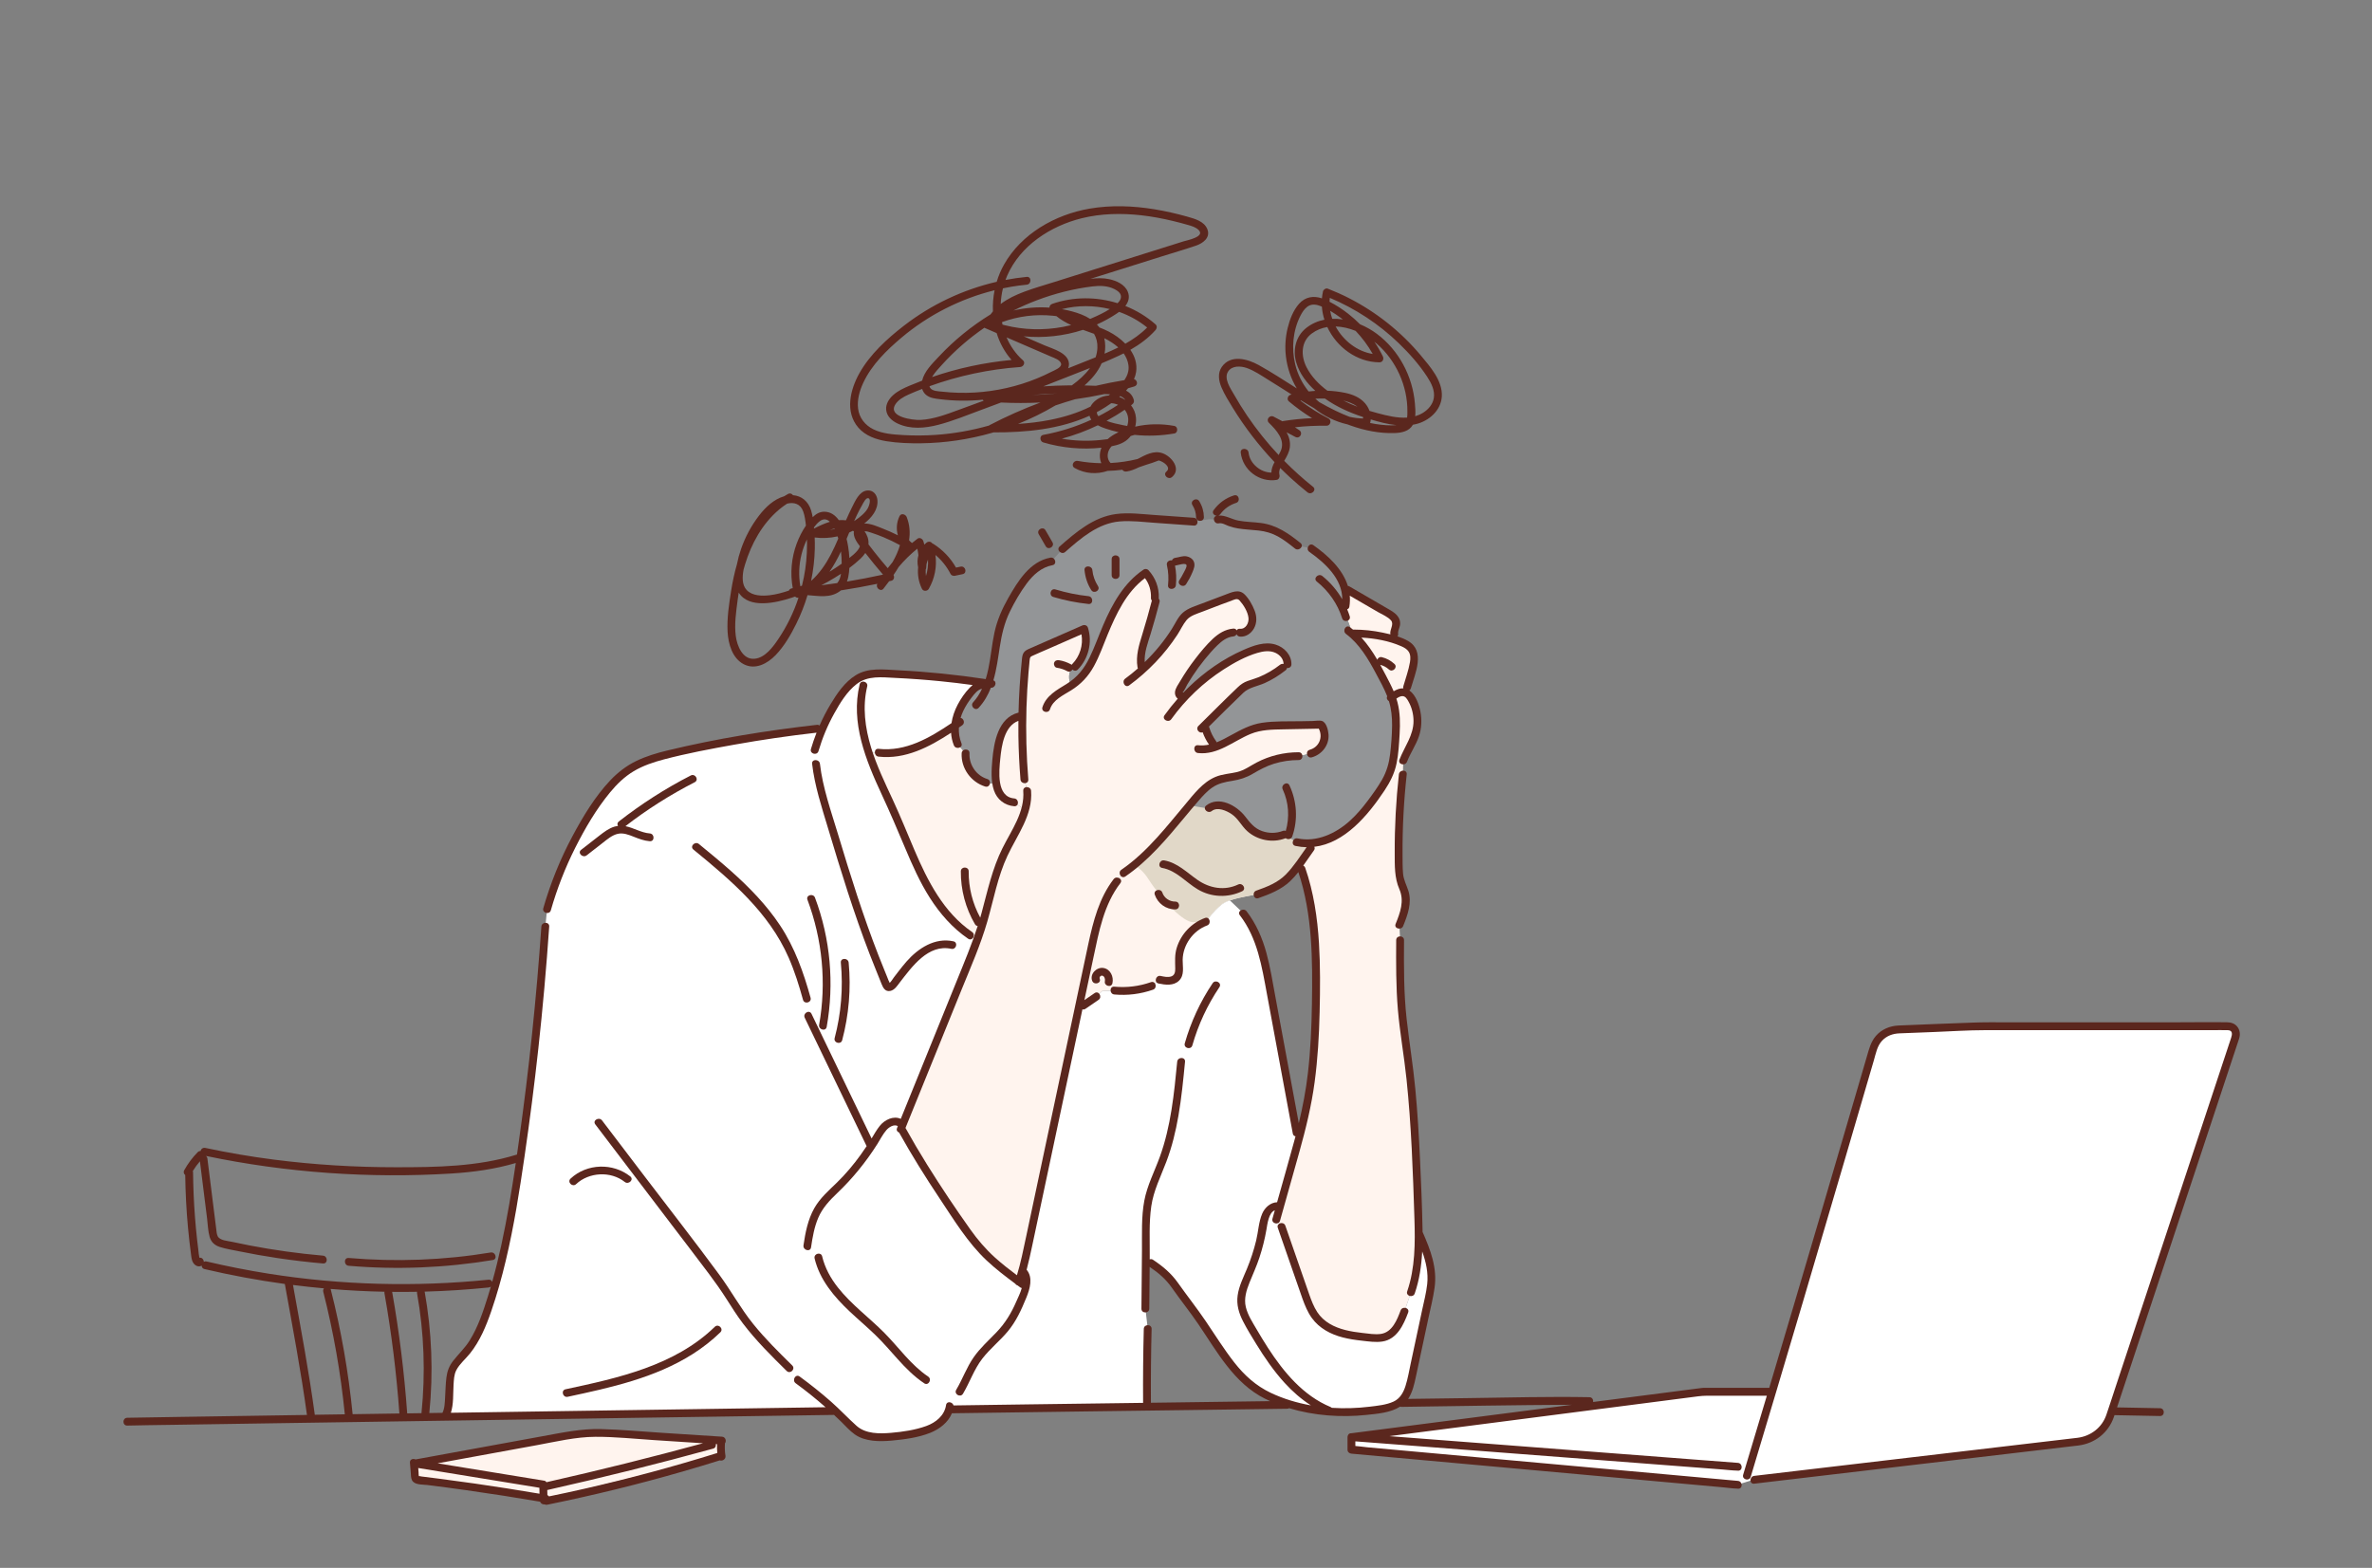<svg width="484" height="320" viewBox="0 0 484 320" fill="none" xmlns="http://www.w3.org/2000/svg">
<rect x="0" y="0" width="484" height="320" fill="#808080" stroke="none"/>
<mask id="mask0_1079_4912" style="mask-type:alpha" maskUnits="userSpaceOnUse" x="0" y="0" width="484" height="320">
<rect x="0.247" width="483.289" height="319.595" fill="#D9D9D9"/>
</mask>
<g mask="url(#mask0_1079_4912)">
<path d="M274.578 123.581C274.578 123.581 273.916 124.322 274.253 124.861C274.432 125.145 275.262 127.072 275.925 129.378C278.687 131.776 280.479 135.147 282.183 138.414C282.846 139.683 283.511 140.964 283.997 142.307C284.834 141.623 285.886 140.976 286.852 141.402C286.877 141.413 286.9 141.426 286.923 141.439L287.122 140.25C287.455 139.088 287.789 137.927 288.122 136.765C288.516 135.392 288.886 133.826 288.132 132.61C287.576 131.715 286.54 131.25 285.546 130.895C285.291 130.804 285.034 130.718 284.777 130.634L284.492 129.34C284.335 128.612 284.93 127.913 284.914 127.167C284.893 126.244 283.994 125.621 283.194 125.156C280.454 123.564 277.713 121.972 274.973 120.38C274.973 120.38 274.718 120.3 274.39 120.18C274.684 121.292 274.769 122.447 274.575 123.581H274.578Z" fill="#FFF4EE"/>
<path d="M283.998 142.307C284.146 142.714 284.277 143.127 284.388 143.547C285.081 146.207 284.871 149.009 284.658 151.748C284.508 153.666 284.353 155.612 283.694 157.422C283.12 158.999 282.185 160.418 281.227 161.8C279.262 164.635 277.128 167.427 274.326 169.444C272.481 170.772 270.295 171.731 268.055 172.017L267.424 173.151C266.674 174.184 265.926 175.219 265.177 176.253C265.137 176.308 265.096 176.365 265.057 176.42C265.355 176.924 265.57 177.345 265.57 177.345C268.352 185.311 268.604 193.912 268.538 202.347C268.476 210.465 268.142 218.627 266.475 226.572C266.109 228.315 265.679 230.044 265.221 231.765C264.839 233.202 264.438 234.635 264.035 236.066C262.831 240.353 261.626 244.642 260.421 248.929L261.507 250.374C263.076 254.892 264.647 259.411 266.216 263.928C266.86 265.781 267.533 267.683 268.823 269.162C271.424 272.143 275.79 272.676 279.736 273.006C280.657 273.083 281.605 273.158 282.493 272.894C284.697 272.24 285.768 269.816 286.561 267.663L287.909 263.766C289.253 259.913 289.511 255.815 289.476 251.712C289.465 250.259 289.415 248.804 289.366 247.361C288.985 236.399 288.602 225.416 287.114 214.55C286.804 212.29 286.447 210.037 286.201 207.77C285.629 202.496 285.659 197.178 285.69 191.874L285.543 188.779C286.423 186.616 287.317 184.23 286.601 182.008C286.396 181.37 286.064 180.781 285.848 180.146C285.499 179.129 285.457 178.035 285.429 176.962C285.271 170.646 285.541 164.319 286.239 158.04C286.239 158.04 286.339 155.65 286.333 155.251C286.32 154.352 287.022 153.587 287.441 152.79C287.811 152.086 288.219 151.401 288.532 150.67C289.649 148.06 289.421 144.917 287.936 142.495C287.677 142.073 287.364 141.659 286.925 141.437C286.9 141.426 286.878 141.411 286.854 141.4C285.887 140.972 284.837 141.621 283.998 142.305V142.307Z" fill="#FFF4EE"/>
<path d="M229.22 178.194L227.918 179.837C224.804 183.823 223.669 188.953 222.62 193.896C221.796 197.774 220.972 201.653 220.149 205.53C220.635 205.367 221.084 205.205 221.084 205.205C221.973 204.595 222.862 203.984 223.752 203.374L224.908 202.254L227.373 202.17C227.858 202.218 228.345 202.245 228.833 202.253C230.949 202.284 233.069 201.934 235.06 201.22L236.613 199.955C237.835 200.229 239.339 200.413 240.133 199.446C240.8 198.635 240.582 197.456 240.526 196.408C240.338 192.848 242.713 189.303 246.085 188.118C246.085 188.118 246.089 188.112 246.096 188.101C246.274 187.853 248.331 184.979 250.034 184.13C250.288 184.002 250.604 183.879 250.958 183.762C253.077 183.053 256.567 182.529 256.567 182.529C258.586 181.822 260.635 181.044 262.265 179.662C263.356 178.737 264.217 177.578 265.056 176.419C265.097 176.364 265.138 176.308 265.177 176.253C265.927 175.218 266.675 174.184 267.424 173.151L268.054 172.016C266.893 172.164 265.718 172.131 264.567 171.873L261.99 170.347C259.485 171.333 256.402 170.605 254.604 168.606C254.049 167.987 253.613 167.27 253.064 166.647C252.239 165.71 251.157 164.998 249.967 164.612C248.872 164.255 247.815 164.758 246.682 164.968C246.438 165.013 244.524 164.693 242.713 164.371C238.537 169.326 234.569 174.56 229.218 178.194H229.22Z" fill="#FFF4EE"/>
<path d="M204.936 174.135C206.329 171.196 208.294 168.318 209.173 165.264C207.983 164.54 206.945 163.752 206.945 163.752C205.825 163.691 204.748 163.09 204.11 162.17C203.661 161.524 203.439 160.763 203.323 159.979L201.245 159.762C198.69 159.032 196.834 156.382 197.025 153.739L195.406 151.904C194.893 150.697 194.748 149.364 194.884 148.056C192.718 149.528 190.515 150.955 188.126 152.021C187.761 152.183 187.392 152.337 187.017 152.482C184.548 153.432 181.891 153.948 179.274 153.629L177.228 153.581L177.588 154.63C179.024 158.648 180.998 162.46 182.726 166.368C184.701 170.835 186.362 175.445 188.643 179.765C190.925 184.084 193.896 188.164 197.949 190.902C197.949 190.902 198.475 191.282 199.361 191.919C199.683 191.037 199.991 190.15 200.272 189.255C201.856 184.217 202.674 178.91 204.937 174.138L204.936 174.135Z" fill="#FFF4EE"/>
<path d="M206.945 163.751C206.945 163.751 207.982 164.54 209.172 165.264C209.533 164.012 209.712 162.731 209.591 161.404L209.023 159.079C208.68 154.882 208.542 150.67 208.604 146.46L208.016 146.211C206.763 146.489 205.715 147.39 205.031 148.473C204.347 149.555 203.989 150.809 203.729 152.061C203.276 154.25 203.1 156.497 203.207 158.73C203.228 159.144 203.26 159.563 203.322 159.977C203.438 160.761 203.661 161.522 204.11 162.168C204.748 163.088 205.826 163.689 206.945 163.75V163.751Z" fill="#FFF4EE"/>
<path d="M268.897 170.497L267.422 173.152C266.672 174.185 265.924 175.219 265.176 176.254C264.298 177.466 263.407 178.693 262.264 179.663C260.633 181.045 258.584 181.823 256.566 182.53C256.566 182.53 251.813 183.244 250.034 184.132C248.331 184.981 246.272 187.855 246.096 188.103C244.819 188.171 243.854 188.216 243.45 188.216C241.552 188.222 237.399 184.19 234.197 179.221C230.994 174.251 224.568 175.199 224.568 175.199C224.568 175.199 238.587 159.466 238.306 159.08C238.106 158.8 256.971 162.725 267.621 164.957C268.262 167.755 268.899 170.497 268.899 170.497H268.897Z" fill="#E1D8C8"/>
<path d="M196.41 250.049C197.462 251.564 198.524 253.077 199.736 254.469C202.285 257.399 204.348 259.033 207.471 261.344L208.558 259.53C209.068 257.703 209.464 255.843 209.858 253.987C213.289 237.836 216.72 221.683 220.149 205.531C220.973 201.652 221.797 197.774 222.619 193.897C223.669 188.955 224.804 183.823 227.918 179.838L229.22 178.195C234.568 174.561 238.538 169.327 242.715 164.372C243.108 163.904 243.505 163.439 243.903 162.978C245.237 161.437 246.695 159.878 248.611 159.174C250.234 158.577 252.048 158.651 253.662 158.029C254.581 157.676 255.399 157.111 256.252 156.621C258.894 155.106 261.942 154.306 264.989 154.328L267.45 153.802C268.651 153.509 269.677 152.583 270.09 151.421C270.503 150.259 270.287 148.896 269.538 147.915C266.724 147.97 263.913 148.025 261.099 148.079C259.518 148.109 257.92 148.143 256.393 148.55C253.421 149.339 250.774 151.505 247.946 152.475L247.43 151.643C246.778 150.749 246.283 149.739 245.981 148.676L245.813 148.024C248.194 145.684 250.574 143.343 252.956 141.003C253.311 140.655 253.67 140.303 254.101 140.057C254.53 139.812 255.014 139.683 255.486 139.537C257.756 138.837 259.893 137.713 261.755 136.24L262.714 135.576C262.792 133.932 261.281 132.538 259.659 132.219C258.039 131.9 256.372 132.405 254.844 133.028C252.663 133.916 250.589 135.056 248.633 136.367C246.07 138.085 243.707 140.102 241.604 142.358C241.292 142.178 241.07 142.055 241.07 142.055C240.778 142.072 240.548 141.771 240.533 141.478C240.52 141.187 240.661 140.913 240.801 140.657C242.542 137.456 244.689 134.476 247.179 131.812C248.399 130.505 249.862 129.2 251.651 129.09L253.006 129.127C254.428 129.332 255.599 127.78 255.564 126.349C255.528 124.917 254.681 123.648 253.864 122.47C253.562 122.034 253.208 121.562 252.684 121.46C252.325 121.391 251.961 121.515 251.616 121.637C248.967 122.582 246.339 123.58 243.73 124.63C243.094 124.887 242.446 125.153 241.928 125.604C241.365 126.094 240.998 126.764 240.624 127.411C238.656 130.804 236.16 133.888 233.259 136.532L232.877 135.973C232.499 133.959 233.157 131.912 233.766 129.956C234.516 127.548 235.206 125.123 235.834 122.68L235.648 122.028C235.76 120.167 235.062 118.269 233.769 116.92C228.688 120.275 226.405 126.42 224.126 132.054C223.055 134.701 221.836 137.435 219.598 139.215C219.283 139.466 218.947 139.699 218.6 139.925C218.317 139.352 218.092 138.644 218.156 137.907C218.308 136.132 219.363 136.089 219.363 136.089C221.351 134.12 222.104 131.004 221.235 128.348C217.571 129.955 213.908 131.563 210.245 133.17C209.976 133.287 209.693 133.417 209.534 133.664C209.408 133.859 209.379 134.098 209.354 134.329C208.918 138.358 208.671 142.407 208.61 146.459C208.548 150.669 208.686 154.883 209.028 159.078L209.597 161.404C209.716 162.731 209.537 164.011 209.178 165.263C208.299 168.317 206.334 171.194 204.941 174.134C202.678 178.906 201.859 184.213 200.276 189.251C199.994 190.146 199.688 191.033 199.365 191.915C198.738 193.633 198.052 195.331 197.364 197.026C192.871 208.105 188.38 219.184 183.887 230.263C187.643 237.108 191.96 243.632 196.415 250.048L196.41 250.049Z" fill="#FFF4EE"/>
<path d="M289.563 251.786L289.476 251.716C289.509 255.819 289.252 259.918 287.908 263.77L286.561 267.667C285.768 269.82 284.697 272.244 282.492 272.899C281.606 273.162 280.658 273.087 279.736 273.01C275.788 272.679 271.422 272.145 268.823 269.167C267.532 267.687 266.86 265.785 266.216 263.932C264.647 259.415 263.076 254.896 261.506 250.379L260.421 248.933C261.626 244.646 262.83 240.358 264.035 236.071C264.437 234.639 264.838 233.206 265.221 231.769L264.571 231.13C262.691 220.984 260.812 210.839 258.933 200.69C258.403 197.834 257.869 194.96 256.868 192.232C256.101 190.14 255.057 188.14 253.684 186.382L250.958 183.766C250.605 183.885 250.29 184.008 250.034 184.134C248.331 184.983 246.272 187.858 246.096 188.106C246.089 188.117 246.085 188.123 246.085 188.123C242.713 189.308 240.336 192.853 240.526 196.413C240.582 197.46 240.8 198.64 240.133 199.451C239.339 200.417 237.835 200.233 236.613 199.96L235.06 201.224C233.069 201.939 230.949 202.289 228.833 202.257C228.346 202.25 227.858 202.223 227.373 202.175L224.908 202.259L223.752 203.379C222.862 203.989 221.973 204.6 221.084 205.21C221.084 205.21 220.636 205.371 220.149 205.535C216.719 221.687 213.288 237.838 209.858 253.991C209.465 255.847 209.068 257.707 208.558 259.534L207.471 261.348C204.348 259.037 202.285 257.403 199.736 254.473C198.526 253.081 197.462 251.568 196.41 250.053C191.955 243.638 187.639 237.114 183.881 230.268C188.374 219.189 192.866 208.11 197.359 197.032C198.046 195.336 198.733 193.639 199.36 191.92C198.475 191.283 197.947 190.903 197.947 190.903C193.894 188.165 190.923 184.085 188.641 179.766C186.362 175.448 184.699 170.836 182.724 166.369C180.997 162.462 179.022 158.65 177.586 154.631L177.226 153.582L179.272 153.63C181.889 153.948 184.547 153.433 187.015 152.483C187.389 152.339 187.759 152.186 188.124 152.022C190.513 150.956 192.716 149.529 194.883 148.057C194.945 147.463 195.066 146.873 195.237 146.304C195.786 144.478 196.825 142.831 198.042 141.36C198.813 140.426 199.939 139.471 201.099 139.826L201.483 139.457C194.403 138.36 187.255 137.692 180.096 137.463C179.074 137.431 178.04 137.408 177.046 137.64C174.498 138.234 172.628 140.375 171.172 142.541C169.893 144.445 168.792 146.465 167.878 148.565C167.141 148.667 166.698 148.729 166.698 148.729C157.073 149.813 147.505 151.422 138.057 153.549C134.642 154.318 131.165 155.188 128.251 157.12C125.563 158.904 123.516 161.49 121.694 164.148C117.212 170.687 113.799 177.952 111.629 185.57L111.278 189.095C110.141 205.65 108.335 222.161 105.863 238.571C104.409 248.233 102.712 257.908 99.557 267.159C98.452 270.398 97.13 273.648 94.873 276.227C93.923 277.313 92.796 278.303 92.239 279.633C91.411 281.615 91.995 286.985 90.928 288.851V289.138C114.692 288.782 142.568 288.367 170.296 287.962L170.562 287.957C171.496 288.848 172.413 289.758 173.32 290.673C173.91 291.268 174.5 291.878 175.22 292.307C175.988 292.765 176.871 292.993 177.755 293.13C180.369 293.53 183.035 293.141 185.639 292.673C187.4 292.356 189.188 291.988 190.743 291.106C192.097 290.336 193.264 289.105 193.685 287.63L234.059 287.058V286.988C234.013 281.729 234.059 276.47 234.197 271.212L233.716 267.082C233.745 263.829 233.775 260.578 233.804 257.326C234.505 257.627 234.88 257.788 234.88 257.788C239.362 260.748 238.883 261.469 242.205 265.684C245.156 269.429 247.558 273.574 250.384 277.415C251.83 279.379 253.405 281.281 255.334 282.777C257.653 284.576 260.411 285.734 263.228 286.562C263.318 286.588 263.409 286.616 263.499 286.641C269.692 288.414 276.315 288.67 282.627 287.378C283.604 287.178 284.598 286.932 285.416 286.365C285.432 286.354 285.449 286.342 285.465 286.329C287.118 285.154 287.664 282.978 288.088 280.992C289.211 275.74 290.335 270.489 291.457 265.238C291.768 263.783 292.08 262.317 292.096 260.83C292.129 257.673 290.835 254.673 289.563 251.783V251.786Z" fill="white"/>
<path d="M198.042 141.357C196.827 142.827 195.787 144.474 195.237 146.3C195.066 146.871 194.945 147.459 194.883 148.053C194.746 149.361 194.893 150.694 195.404 151.901L197.023 153.737C196.833 156.379 198.688 159.029 201.243 159.759L203.321 159.976C203.26 159.564 203.227 159.143 203.206 158.729C203.099 156.496 203.275 154.249 203.728 152.06C203.987 150.807 204.345 149.554 205.03 148.472C205.714 147.389 206.762 146.488 208.015 146.21L208.603 146.459C208.664 142.407 208.911 138.358 209.347 134.329C209.372 134.098 209.401 133.858 209.527 133.664C209.686 133.419 209.969 133.288 210.238 133.17C213.901 131.563 217.564 129.955 221.228 128.348C222.097 131.004 221.344 134.12 219.356 136.089C219.356 136.089 218.301 136.132 218.149 137.907C218.086 138.645 218.31 139.35 218.593 139.925C218.941 139.699 219.276 139.466 219.592 139.215C221.829 137.435 223.048 134.701 224.119 132.054C226.399 126.418 228.682 120.275 233.762 116.92C235.056 118.269 235.753 120.165 235.641 122.028L235.827 122.68C235.199 125.123 234.511 127.548 233.759 129.956C233.149 131.913 232.492 133.959 232.87 135.973L233.252 136.532C236.153 133.888 238.649 130.802 240.617 127.411C240.992 126.764 241.358 126.095 241.922 125.604C242.439 125.153 243.087 124.887 243.723 124.63C246.332 123.58 248.962 122.582 251.609 121.637C251.954 121.514 252.319 121.391 252.677 121.46C253.201 121.562 253.555 122.033 253.857 122.47C254.674 123.648 255.521 124.917 255.558 126.349C255.594 127.78 254.421 129.332 252.999 129.127L251.644 129.09C249.857 129.198 248.394 130.505 247.172 131.812C244.682 134.476 242.535 137.455 240.794 140.657C240.654 140.913 240.513 141.187 240.527 141.478C240.54 141.77 240.771 142.072 241.063 142.055C241.063 142.055 241.285 142.178 241.597 142.358C243.702 140.102 246.063 138.085 248.626 136.367C250.582 135.056 252.656 133.916 254.837 133.028C256.366 132.405 258.032 131.9 259.652 132.219C261.273 132.538 262.784 133.932 262.707 135.576L261.748 136.24C259.886 137.713 257.749 138.837 255.479 139.537C255.007 139.683 254.523 139.812 254.094 140.057C253.663 140.303 253.304 140.655 252.949 141.003C250.568 143.343 248.187 145.684 245.806 148.024L245.974 148.676C246.278 149.739 246.771 150.749 247.423 151.643L247.939 152.475C250.767 151.505 253.416 149.339 256.386 148.55C257.913 148.144 259.513 148.111 261.092 148.079C263.906 148.024 266.717 147.969 269.531 147.915C270.281 148.896 270.496 150.258 270.083 151.421C269.67 152.583 268.644 153.509 267.443 153.802L264.982 154.328C261.935 154.306 258.887 155.106 256.245 156.621C255.392 157.111 254.574 157.676 253.655 158.029C252.042 158.651 250.228 158.578 248.604 159.174C246.688 159.878 245.232 161.437 243.896 162.978C243.497 163.439 243.101 163.906 242.708 164.372C244.518 164.695 246.432 165.015 246.676 164.969C247.81 164.759 248.866 164.255 249.962 164.613C251.15 164.999 252.231 165.711 253.058 166.648C253.607 167.273 254.042 167.99 254.599 168.607C256.396 170.606 259.48 171.334 261.985 170.348L264.561 171.874C265.712 172.132 266.887 172.165 268.049 172.017C270.289 171.732 272.475 170.773 274.32 169.444C277.122 167.428 279.256 164.636 281.221 161.8C282.179 160.42 283.114 159.001 283.688 157.422C284.347 155.613 284.502 153.668 284.652 151.749C284.865 149.008 285.075 146.207 284.382 143.547C284.273 143.127 284.14 142.714 283.992 142.307C283.505 140.964 282.84 139.685 282.179 138.414C280.476 135.147 278.684 131.776 275.92 129.378C275.256 127.072 274.428 125.145 274.249 124.861C273.91 124.322 274.573 123.581 274.573 123.581C274.768 122.447 274.682 121.292 274.388 120.18C274.073 118.983 273.515 117.836 272.806 116.819C271.437 114.857 269.866 112.669 267.582 111.946C267.201 111.826 264.796 111.388 264.796 111.388C263.069 110.002 261.284 108.587 259.166 107.932C256.45 107.094 253.423 107.585 250.783 106.536C250.036 106.239 249.247 105.815 248.474 106.037C248.474 106.037 247.449 106.06 247.1 105.974C246.752 105.89 243.582 106.468 243.582 106.468C240.009 106.215 236.436 105.961 232.863 105.708C231.026 105.577 229.168 105.448 227.354 105.763C223.25 106.476 219.905 109.337 216.784 112.085L214.533 114.583C211.116 115.154 208.846 118.338 207.085 121.314C206.048 123.063 205.046 124.846 204.379 126.764C203.383 129.623 203.166 132.68 202.638 135.66C202.43 136.832 202.164 138.016 201.791 139.154L201.48 139.454L201.096 139.824C199.937 139.469 198.809 140.425 198.039 141.358L198.042 141.357Z" fill="#939597"/>
<path d="M454.733 209.438H404.195L387.248 210.102C384.912 210.193 382.897 211.762 382.24 213.998C379.181 224.418 371.172 251.984 361.606 284.045H347.458L275.768 293.297V295.872L354.627 303.02C354.802 302.936 356.059 302.533 357.889 301.962L357.954 301.999L424.152 294.2C427.128 293.849 429.631 291.812 430.569 288.974L456.212 211.477C456.545 210.473 455.794 209.438 454.733 209.438V209.438Z" fill="white"/>
<path d="M147.259 297.314C147.083 296.3 147.046 295.263 147.154 294.24L122.159 292.446C122.159 292.446 122.434 291.832 115.078 293.135C107.722 294.436 84.443 298.531 84.443 298.531C84.523 299.46 84.603 300.39 84.683 301.319C84.699 301.507 84.721 301.71 84.847 301.851C84.988 302.008 85.219 302.043 85.43 302.069C94.092 303.12 102.726 304.389 111.325 305.875L146.419 297.364" fill="#FFF4EE"/>
<path d="M218.794 135.529C218.746 135.577 218.708 135.628 218.676 135.679C218.64 135.651 218.6 135.624 218.555 135.599C217.776 135.174 216.945 134.877 216.066 134.744C215.64 134.679 215.207 134.851 215.082 135.301C214.978 135.677 215.212 136.215 215.64 136.281C216.387 136.394 217.085 136.613 217.747 136.975C218.199 137.222 218.628 137 218.83 136.654C219.113 136.928 219.568 137.019 219.923 136.655C222.104 134.427 222.925 131.118 221.999 128.139C221.833 127.605 221.302 127.454 220.825 127.663C218.426 128.714 216.028 129.768 213.629 130.819C212.452 131.337 211.272 131.85 210.097 132.37C209.648 132.568 209.188 132.764 208.901 133.182C208.581 133.649 208.561 134.21 208.504 134.756C208.132 138.305 207.908 141.871 207.827 145.439C207.82 145.441 207.811 145.442 207.804 145.443C203.659 146.485 202.799 151.507 202.482 155.103C202.308 157.087 202.16 159.4 202.814 161.318C203.447 163.174 204.989 164.379 206.945 164.549C207.969 164.637 207.964 163.043 206.945 162.955C203.27 162.638 203.856 157.353 204.107 154.824C204.37 152.175 204.931 148.186 207.799 147.117C207.789 148.164 207.788 149.212 207.802 150.259C207.843 153.203 207.987 156.146 208.224 159.081C208.305 160.097 209.905 160.105 209.822 159.081C209.43 154.204 209.3 149.309 209.449 144.419C209.523 141.998 209.664 139.58 209.871 137.167C209.921 136.599 209.973 136.031 210.03 135.464C210.062 135.137 210.072 134.796 210.133 134.472C210.204 134.091 210.303 134.017 210.643 133.859C211.721 133.358 212.824 132.901 213.914 132.425C216.168 131.437 218.42 130.447 220.674 129.459C221.047 131.644 220.372 133.915 218.794 135.528V135.529Z" fill="#5B271E"/>
<path d="M240.653 118.408C240.094 119.272 241.477 120.071 242.034 119.212C242.516 118.469 242.93 117.694 243.276 116.878C243.584 116.153 243.93 115.361 243.581 114.586C243.324 114.017 242.757 113.677 242.162 113.555C241.341 113.387 240.617 113.746 239.819 113.846C239.467 113.891 239.236 114.114 239.129 114.381C238.616 114.259 237.95 114.672 238.107 115.353C238.417 116.705 238.482 118.056 238.336 119.434C238.227 120.453 239.826 120.445 239.934 119.434C240.076 118.094 240.009 116.76 239.755 115.443C239.776 115.443 239.796 115.441 239.818 115.438C240.283 115.38 242.067 114.717 242.114 115.412C242.143 115.838 241.694 116.547 241.511 116.916C241.255 117.432 240.966 117.924 240.653 118.407V118.408Z" fill="#5B271E"/>
<path d="M267.237 153.034C266.246 153.307 266.667 154.844 267.661 154.572C269.723 154.005 271.228 152.093 271.084 149.927C271.029 149.101 270.673 147.442 269.749 147.149C269.213 146.98 268.409 147.144 267.848 147.154C267.098 147.168 266.349 147.183 265.599 147.197C262.908 147.249 260.135 147.123 257.467 147.523C255.199 147.864 253.202 148.939 251.219 150.031C250.251 150.563 249.267 151.105 248.244 151.506C248.223 151.42 248.182 151.332 248.119 151.244C247.508 150.387 247.05 149.476 246.751 148.468C246.732 148.403 246.705 148.345 246.676 148.291C249.009 145.985 251.326 143.661 253.698 141.396C254.855 140.291 256.594 140.063 258.033 139.424C259.576 138.739 260.991 137.844 262.319 136.806C262.498 136.667 262.581 136.505 262.595 136.341C263.028 136.395 263.508 136.141 263.512 135.579C263.527 133.657 262.055 132.105 260.273 131.556C258.067 130.875 255.725 131.771 253.717 132.648C249.575 134.459 245.787 137.138 242.542 140.266C242.178 140.617 241.823 140.978 241.473 141.341C241.416 141.318 241.352 141.301 241.282 141.289C241.5 141.322 242.134 139.92 242.262 139.704C242.615 139.107 242.983 138.518 243.365 137.938C244.115 136.799 244.918 135.695 245.777 134.636C246.602 133.621 247.461 132.615 248.403 131.704C249.299 130.835 250.362 130.007 251.65 129.891C251.977 129.862 252.2 129.676 252.317 129.441C252.429 129.694 252.657 129.899 253.003 129.929C254.211 130.036 255.277 129.296 255.857 128.275C256.495 127.15 256.467 125.835 256.014 124.651C255.568 123.488 254.828 122.152 253.919 121.28C252.73 120.14 251.258 120.919 249.946 121.399C248.406 121.961 246.871 122.542 245.344 123.14C244.014 123.662 242.452 124.086 241.359 125.045C240.364 125.919 239.812 127.259 239.113 128.357C238.349 129.558 237.517 130.72 236.618 131.824C235.671 132.987 234.652 134.093 233.577 135.137C233.453 133.171 234.216 131.22 234.783 129.368C235.438 127.224 236.043 125.066 236.602 122.895C236.679 122.595 236.592 122.348 236.426 122.174C236.435 122.129 236.442 122.081 236.445 122.03C236.534 119.919 235.764 117.907 234.332 116.358C234.106 116.113 233.646 116.044 233.364 116.234C229.345 118.933 226.987 123.198 225.122 127.537C224.169 129.755 223.373 132.049 222.316 134.22C221.218 136.481 219.801 138.258 217.649 139.584C215.663 140.808 213.467 141.967 212.707 144.331C212.393 145.311 213.935 145.73 214.249 144.755C214.866 142.831 216.946 141.896 218.541 140.907C220.557 139.656 222.08 138.038 223.217 135.956C224.345 133.894 225.128 131.656 226.02 129.489C226.898 127.36 227.841 125.25 229.027 123.272C230.24 121.252 231.733 119.402 233.627 117.994C234.493 119.156 234.909 120.558 234.848 122.027C234.838 122.261 234.913 122.44 235.037 122.566C234.437 124.884 233.787 127.188 233.08 129.476C232.398 131.678 231.722 133.86 232.106 136.184C232.121 136.275 232.148 136.354 232.183 136.423C231.352 137.153 230.49 137.851 229.596 138.506C228.777 139.107 229.573 140.491 230.403 139.882C234.268 137.048 237.609 133.571 240.233 129.563C240.868 128.593 241.365 127.47 242.101 126.574C242.887 125.613 244.267 125.264 245.379 124.826C246.643 124.328 247.913 123.841 249.186 123.368C249.844 123.123 250.505 122.881 251.167 122.642C251.757 122.429 252.435 121.998 252.929 122.548C253.749 123.457 254.622 124.877 254.75 126.11C254.859 127.16 254.189 128.435 253.005 128.33C252.676 128.301 252.455 128.444 252.338 128.656C252.227 128.424 251.999 128.26 251.65 128.292C249.992 128.441 248.637 129.289 247.445 130.407C246.133 131.64 244.973 133.058 243.876 134.483C242.763 135.927 241.74 137.437 240.816 139.007C240.421 139.679 239.828 140.463 239.752 141.262C239.703 141.776 239.914 142.3 240.315 142.596C239.36 143.678 238.461 144.808 237.616 145.98C237.016 146.815 238.401 147.612 238.997 146.784C241.884 142.771 245.527 139.296 249.693 136.621C251.81 135.262 254.118 133.981 256.54 133.26C257.722 132.908 259.079 132.699 260.241 133.235C261.158 133.658 261.892 134.48 261.912 135.514C261.68 135.458 261.421 135.492 261.19 135.672C259.872 136.701 258.402 137.563 256.854 138.199C256.104 138.507 255.328 138.716 254.565 138.987C253.786 139.264 253.163 139.694 252.569 140.26C249.854 142.852 247.211 145.525 244.535 148.156C243.885 148.795 244.697 149.751 245.402 149.46C245.72 150.351 246.15 151.196 246.697 151.974C245.973 152.129 245.228 152.185 244.452 152.098C243.432 151.984 243.439 153.579 244.452 153.692C248.483 154.143 251.675 151.236 255.176 149.796C257.347 148.904 259.634 148.898 261.944 148.853C264.327 148.807 266.712 148.76 269.095 148.714C269.984 150.411 269.204 152.485 267.238 153.026L267.237 153.034Z" fill="#5B271E"/>
<path d="M264.988 153.53C262.002 153.53 259.048 154.239 256.403 155.628C255.091 156.316 253.924 157.209 252.459 157.561C250.965 157.92 249.418 157.964 247.988 158.571C245.384 159.676 243.581 162.1 241.817 164.203C239.933 166.449 238.094 168.731 236.125 170.904C233.916 173.342 231.537 175.642 228.816 177.508C227.973 178.084 228.772 179.466 229.622 178.884C234.361 175.637 238.04 171.232 241.677 166.853C242.6 165.744 243.521 164.632 244.467 163.541C245.343 162.53 246.254 161.493 247.365 160.729C248.62 159.864 249.999 159.593 251.48 159.359C252.974 159.121 254.29 158.708 255.595 157.939C256.997 157.113 258.382 156.358 259.946 155.876C261.585 155.369 263.27 155.125 264.987 155.124C266.015 155.124 266.017 153.53 264.987 153.53H264.988Z" fill="#5B271E"/>
<path d="M212.435 245.697C213.619 240.122 214.803 234.548 215.986 228.973C217.612 221.316 219.238 213.66 220.864 206.003C221.05 206.066 221.265 206.048 221.486 205.897C222.376 205.287 223.265 204.676 224.154 204.066C224.996 203.488 224.198 202.105 223.348 202.689C222.653 203.166 221.96 203.643 221.265 204.119C221.883 201.209 222.502 198.297 223.12 195.386C224.236 190.131 225.248 184.607 228.608 180.242C229.234 179.429 227.847 178.634 227.228 179.438C224.289 183.255 223.075 188.003 222.076 192.625C220.879 198.171 219.716 203.725 218.538 209.275L211.374 243.005C210.711 246.123 210.05 249.24 209.388 252.358C208.824 255.011 208.294 257.678 207.503 260.276C205.967 259.125 204.451 257.946 203.026 256.661C201.124 254.946 199.489 253.029 198.007 250.946C194.932 246.622 191.976 242.202 189.172 237.699C187.639 235.239 186.165 232.742 184.762 230.206C188.567 220.822 192.372 211.439 196.177 202.055C198.046 197.445 200.081 192.862 201.46 188.075C202.751 183.59 203.578 178.915 205.57 174.66C207.552 170.426 210.771 166.331 210.392 161.408C210.313 160.392 208.715 160.383 208.793 161.408C209.126 165.726 206.403 169.411 204.56 173.093C202.48 177.251 201.512 181.792 200.309 186.25C200.216 186.598 200.117 186.942 200.017 187.287C198.437 184.382 197.628 181.147 197.657 177.832C197.665 176.807 196.067 176.805 196.058 177.832C196.026 181.621 197.022 185.346 198.934 188.619C199.075 188.859 199.28 188.975 199.493 188.998C198.29 192.743 196.769 196.373 195.288 200.025C193.373 204.749 191.458 209.473 189.541 214.197C187.627 218.916 185.714 223.634 183.801 228.353C182.312 227.671 180.529 228.515 179.509 229.795C178.875 230.59 178.377 231.487 177.846 232.355C173.76 223.876 169.674 215.398 165.588 206.92C165.142 205.995 163.764 206.802 164.207 207.724C168.404 216.43 172.599 225.134 176.794 233.84C176.807 233.867 176.822 233.895 176.838 233.919C176.446 234.509 176.046 235.091 175.632 235.667C174.176 237.691 172.567 239.606 170.781 241.349C169.1 242.989 167.295 244.545 166.134 246.621C164.84 248.936 164.33 251.567 163.95 254.16C163.804 255.163 165.344 255.596 165.492 254.583C165.793 252.532 166.149 250.443 166.971 248.526C167.829 246.528 169.27 244.998 170.825 243.515C173.983 240.503 176.685 237.176 179.021 233.491C179.615 232.553 180.125 231.501 180.854 230.66C181.393 230.038 182.405 229.385 183.203 229.831C183.147 229.967 183.092 230.103 183.037 230.241C182.855 230.69 183.104 231.019 183.458 231.142C186.022 235.762 188.828 240.245 191.759 244.64C194.663 248.998 197.482 253.65 201.326 257.261C203.157 258.98 205.156 260.508 207.173 262.006C207.273 262.182 207.452 262.307 207.654 262.363C207.821 262.487 207.988 262.611 208.154 262.734C208.269 262.818 208.382 262.865 208.491 262.879C208.201 263.914 207.67 264.947 207.362 265.659C206.357 267.989 205.114 270.041 203.354 271.881C201.757 273.55 200.018 275.091 198.688 276.993C197.24 279.064 196.404 281.48 195.117 283.645C194.591 284.528 195.973 285.331 196.497 284.449C197.883 282.115 198.754 279.479 200.422 277.313C201.971 275.301 203.982 273.702 205.611 271.76C207.337 269.702 208.416 267.302 209.424 264.838C210.145 263.076 210.831 260.744 209.482 259.151C209.93 257.468 210.296 255.761 210.659 254.056C211.251 251.269 211.843 248.481 212.435 245.695V245.697Z" fill="#5B271E"/>
<path d="M180.461 272.039C177.353 268.901 173.724 266.261 170.977 262.777C169.49 260.892 168.317 258.769 167.762 256.425C167.525 255.427 165.984 255.85 166.22 256.848C167.248 261.183 170.199 264.675 173.374 267.664C175.084 269.273 176.882 270.789 178.572 272.42C180.189 273.98 181.642 275.687 183.141 277.357C184.787 279.193 186.523 280.943 188.58 282.325C189.435 282.9 190.236 281.52 189.386 280.949C185.859 278.579 183.414 275.02 180.46 272.039H180.461Z" fill="#5B271E"/>
<path d="M151.59 270.107C154.255 273.616 157.385 276.721 160.52 279.805C161.252 280.527 162.384 279.401 161.65 278.678C158.879 275.951 156.099 273.215 153.661 270.182C151.114 267.017 149.168 263.427 146.763 260.155C141.791 253.388 136.606 246.767 131.523 240.082C128.631 236.281 125.741 232.479 122.849 228.678C122.236 227.871 120.847 228.665 121.469 229.482C126.666 236.317 131.866 243.152 137.064 249.988C139.615 253.343 142.19 256.684 144.716 260.061C145.943 261.704 147.126 263.375 148.229 265.104C149.31 266.799 150.373 268.503 151.59 270.107V270.107Z" fill="#5B271E"/>
<path d="M165.394 203.631C163.972 198.469 162.156 193.375 159.181 188.883C156.423 184.718 152.911 181.116 149.19 177.802C147.049 175.896 144.833 174.076 142.616 172.259C141.827 171.613 140.691 172.735 141.485 173.387C149.142 179.658 156.862 186.176 160.918 195.436C162.137 198.219 163.047 201.131 163.852 204.056C164.123 205.044 165.667 204.624 165.394 203.633V203.631Z" fill="#5B271E"/>
<path d="M286.313 188.995C287.224 186.75 288.144 184.226 287.371 181.801C286.987 180.598 286.408 179.597 286.291 178.312C286.174 177.011 286.197 175.688 286.188 174.381C286.152 168.924 286.443 163.469 287.038 158.045C287.15 157.026 285.55 157.035 285.44 158.045C284.854 163.373 284.564 168.732 284.588 174.094C284.6 176.63 284.507 179.119 285.539 181.482C286.592 183.897 285.707 186.267 284.773 188.572C284.388 189.523 285.932 189.936 286.315 188.995H286.313Z" fill="#5B271E"/>
<path d="M281.789 272.243C280.564 272.425 279.216 272.182 277.992 272.048C276.821 271.921 275.652 271.741 274.51 271.453C272.236 270.879 270.088 269.801 268.779 267.788C268.056 266.673 267.585 265.429 267.146 264.183C266.646 262.766 266.159 261.343 265.665 259.924C264.535 256.671 263.404 253.418 262.274 250.165C261.939 249.201 260.395 249.615 260.732 250.588C261.862 253.84 262.993 257.093 264.123 260.347C264.671 261.921 265.203 263.502 265.77 265.07C266.264 266.434 266.819 267.808 267.675 268.993C269.196 271.099 271.501 272.319 273.98 272.961C275.259 273.293 276.571 273.483 277.883 273.628C279.259 273.781 280.712 274.009 282.09 273.794C285.06 273.332 286.398 270.385 287.331 267.877C287.689 266.914 286.144 266.498 285.789 267.454C285.083 269.355 284.085 271.898 281.789 272.241V272.243Z" fill="#5B271E"/>
<path d="M167.307 155.891C167.191 154.884 165.591 154.873 165.709 155.891C166.232 160.41 167.673 164.748 168.974 169.088C170.264 173.396 171.571 177.699 172.958 181.975C174.346 186.249 175.815 190.497 177.433 194.691C178.226 196.749 179.077 198.784 179.884 200.836C180.198 201.632 180.647 202.447 181.661 202.244C182.552 202.066 183.094 201.163 183.608 200.502C186.083 197.311 189.396 192.625 194.114 193.653C195.117 193.871 195.546 192.334 194.539 192.115C190.766 191.295 187.356 193.531 184.968 196.246C184.38 196.915 183.829 197.618 183.284 198.323C182.982 198.716 182.681 199.11 182.379 199.501C182.226 199.698 181.761 200.485 181.488 200.615C181.571 200.544 181.382 200.3 181.327 200.159C181.228 199.907 181.128 199.655 181.028 199.403C180.859 198.983 180.689 198.564 180.518 198.147C180.098 197.118 179.682 196.088 179.278 195.054C176.109 186.939 173.508 178.619 171 170.281C169.581 165.566 167.875 160.803 167.307 155.893V155.891Z" fill="#5B271E"/>
<path d="M227.372 202.969C230.045 203.214 232.738 202.878 235.271 201.991C236.234 201.654 235.82 200.114 234.846 200.454C232.431 201.3 229.922 201.609 227.373 201.376C226.349 201.281 226.356 202.876 227.373 202.969H227.372Z" fill="#5B271E"/>
<path d="M175.411 139.676C173.524 147.51 176.678 155.177 179.926 162.177C181.599 165.782 183.156 169.421 184.694 173.084C186.157 176.571 187.696 180.046 189.735 183.244C191.801 186.486 194.354 189.407 197.545 191.589C198.395 192.171 199.196 190.791 198.352 190.213C192.545 186.24 189.256 179.757 186.577 173.469C185.119 170.048 183.736 166.605 182.171 163.23C180.557 159.75 178.88 156.279 177.754 152.603C176.516 148.563 175.95 144.253 176.952 140.098C177.191 139.101 175.651 138.675 175.41 139.675L175.411 139.676Z" fill="#5B271E"/>
<path d="M196.225 153.739C196.065 156.788 198.123 159.636 201.032 160.53C202.017 160.833 202.439 159.295 201.456 158.993C199.198 158.299 197.7 156.073 197.823 153.738C197.877 152.714 196.279 152.716 196.225 153.738V153.739Z" fill="#5B271E"/>
<path d="M112.398 185.784C113.661 181.378 115.322 177.094 117.388 173C119.377 169.055 121.679 165.114 124.501 161.698C125.871 160.039 127.428 158.521 129.286 157.411C131.197 156.269 133.317 155.557 135.462 154.992C140.193 153.744 145.041 152.839 149.855 151.978C155.415 150.984 161.005 150.17 166.615 149.534C166.185 150.629 165.803 151.742 165.47 152.869C165.18 153.856 166.721 154.276 167.012 153.292C167.801 150.615 168.871 148.036 170.232 145.596C171.429 143.449 172.807 141.154 174.782 139.623C177.086 137.835 179.935 138.231 182.674 138.359C185.728 138.501 188.78 138.725 191.824 139.026C194.044 139.246 196.259 139.51 198.468 139.814C198.257 139.981 198.055 140.165 197.865 140.362C196.889 141.372 196.05 142.6 195.399 143.839C194.784 145.011 194.342 146.287 194.15 147.59C189.704 150.583 184.826 153.449 179.272 152.831C178.252 152.718 178.259 154.312 179.272 154.425C184.73 155.032 189.621 152.461 194.063 149.554C194.117 150.421 194.3 151.283 194.634 152.114C195.014 153.055 196.56 152.645 196.176 151.691C195.758 150.652 195.603 149.566 195.663 148.487C195.884 148.336 196.105 148.187 196.324 148.036C196.998 147.574 196.622 146.597 196.007 146.525C196.151 146.035 196.334 145.553 196.557 145.086C197.026 144.1 197.623 143.171 198.295 142.309C198.783 141.682 199.512 140.717 200.377 140.575C199.912 141.571 199.325 142.506 198.566 143.332C197.873 144.087 199.001 145.217 199.697 144.459C200.825 143.23 201.611 141.842 202.186 140.365C203.102 140.454 203.507 139.13 202.698 138.858C203.347 136.653 203.652 134.312 204.002 132.041C204.386 129.551 204.935 127.131 206.05 124.854C207.025 122.862 208.166 120.878 209.492 119.095C210.815 117.317 212.505 115.766 214.75 115.354C215.76 115.169 215.332 113.633 214.325 113.817C210.126 114.588 207.672 118.65 205.732 122.061C204.462 124.292 203.449 126.604 202.91 129.122C202.388 131.557 202.186 134.046 201.675 136.483C201.525 137.195 201.348 137.905 201.133 138.601C195.207 137.705 189.237 137.093 183.249 136.795C180.357 136.65 177.203 136.204 174.621 137.803C172.352 139.208 170.784 141.541 169.44 143.782C168.612 145.164 167.874 146.599 167.227 148.074C167.102 147.966 166.926 147.907 166.7 147.933C156.48 149.089 146.26 150.741 136.258 153.15C134.044 153.683 131.847 154.329 129.793 155.329C127.787 156.306 126.017 157.681 124.492 159.3C121.396 162.592 118.969 166.628 116.845 170.592C114.331 175.285 112.326 180.247 110.859 185.361C110.576 186.349 112.118 186.771 112.401 185.784H112.398Z" fill="#5B271E"/>
<path d="M122.282 170.562C121.047 171.521 119.814 172.483 118.579 173.444C117.77 174.074 118.908 175.195 119.71 174.571C120.798 173.723 121.888 172.876 122.976 172.028C123.899 171.31 124.889 170.442 126.063 170.178C127.192 169.925 128.3 170.377 129.334 170.785C130.397 171.207 131.432 171.599 132.584 171.691C133.61 171.772 133.604 170.178 132.584 170.097C130.827 169.958 129.289 168.941 127.619 168.619C132.036 165.194 136.779 162.197 141.756 159.647C142.672 159.177 141.864 157.803 140.95 158.271C135.761 160.929 130.855 164.082 126.262 167.666C125.922 167.931 125.926 168.283 126.105 168.555C125.88 168.584 125.65 168.631 125.416 168.7C124.229 169.052 123.242 169.816 122.28 170.562H122.282Z" fill="#5B271E"/>
<path d="M164.76 183.637C167.807 191.753 168.663 200.61 167.144 209.149C166.965 210.151 168.506 210.582 168.686 209.572C170.254 200.755 169.452 191.604 166.301 183.213C165.944 182.261 164.398 182.672 164.76 183.636V183.637Z" fill="#5B271E"/>
<path d="M171.849 212.286C173.212 207.136 173.667 201.775 173.169 196.471C173.073 195.459 171.474 195.448 171.57 196.471C172.057 201.644 171.638 206.84 170.309 211.863C170.046 212.856 171.588 213.279 171.851 212.286H171.849Z" fill="#5B271E"/>
<path d="M243.293 213.359C244.498 209.126 246.359 205.13 248.815 201.475C249.389 200.62 248.005 199.822 247.434 200.671C244.906 204.433 242.991 208.58 241.751 212.936C241.471 213.924 243.013 214.346 243.293 213.359V213.359Z" fill="#5B271E"/>
<path d="M244.054 105.54C244.073 106.565 245.672 106.568 245.653 105.54C245.631 104.381 245.313 103.272 244.695 102.286C244.152 101.419 242.768 102.217 243.315 103.09C243.787 103.844 244.037 104.649 244.053 105.54H244.054Z" fill="#5B271E"/>
<path d="M248.281 105.268C248.281 105.268 248.27 105.27 248.264 105.271C247.257 105.478 247.683 107.015 248.688 106.808C249.365 106.669 250.08 107.123 250.689 107.353C251.311 107.588 251.959 107.743 252.614 107.851C254.012 108.082 255.429 108.118 256.834 108.279C258.234 108.44 259.55 108.815 260.782 109.502C262.02 110.191 263.132 111.072 264.234 111.954C265.028 112.59 266.166 111.47 265.364 110.827C262.916 108.866 260.503 107.166 257.314 106.743C255.772 106.539 254.198 106.546 252.67 106.248C251.311 105.982 250.019 105.112 248.624 105.222C248.768 105.17 248.903 105.074 249.012 104.925C249.807 103.835 250.935 103.049 252.219 102.643C253.196 102.333 252.779 100.794 251.795 101.106C250.087 101.646 248.685 102.681 247.633 104.121C247.223 104.683 247.726 105.229 248.28 105.268H248.281Z" fill="#5B271E"/>
<path d="M217.351 112.653C220.526 109.858 224.038 106.8 228.45 106.424C230.872 106.217 233.345 106.542 235.763 106.714C238.372 106.9 240.979 107.084 243.587 107.269C244.613 107.342 244.608 105.748 243.587 105.675C240.883 105.484 238.178 105.292 235.474 105.1C232.901 104.918 230.263 104.569 227.69 104.918C223.143 105.535 219.541 108.605 216.222 111.527C215.449 112.207 216.584 113.331 217.352 112.654L217.351 112.653Z" fill="#5B271E"/>
<path d="M224.044 119.623C223.414 118.626 223.01 117.541 222.893 116.365C222.791 115.354 221.192 115.343 221.294 116.365C221.44 117.822 221.878 119.184 222.664 120.427C223.211 121.294 224.596 120.494 224.045 119.623H224.044Z" fill="#5B271E"/>
<path d="M228.43 117.385V114.118C228.43 113.092 226.832 113.09 226.832 114.118V117.385C226.832 118.41 228.43 118.412 228.43 117.385Z" fill="#5B271E"/>
<path d="M214.922 121.835C217.269 122.54 219.667 123.01 222.102 123.269C223.123 123.378 223.116 121.783 222.102 121.675C219.809 121.432 217.554 120.963 215.346 120.298C214.36 120.001 213.938 121.538 214.922 121.835Z" fill="#5B271E"/>
<path d="M213.374 111.485C213.887 112.373 215.269 111.572 214.754 110.681C214.281 109.861 213.807 109.043 213.333 108.223C212.82 107.334 211.438 108.136 211.953 109.027C212.426 109.847 212.9 110.665 213.374 111.485V111.485Z" fill="#5B271E"/>
<path d="M254.488 169.622C256.544 171.478 259.6 172.089 262.203 171.118C262.249 171.101 262.291 171.081 262.331 171.058C262.717 171.382 263.461 171.346 263.682 170.713C264.875 167.295 264.635 163.566 263.111 160.293C262.678 159.364 261.3 160.173 261.73 161.097C262.974 163.769 263.162 166.792 262.355 169.603C262.2 169.517 262.004 169.496 261.777 169.581C260.391 170.098 258.929 170.11 257.531 169.62C255.95 169.067 255.058 167.904 254.071 166.63C252.342 164.4 248.716 162.362 246.117 164.406C245.309 165.041 246.448 166.162 247.247 165.533C248.418 164.613 250.302 165.464 251.345 166.179C252.666 167.085 253.32 168.567 254.487 169.622H254.488Z" fill="#5B271E"/>
<path d="M239.819 185.605C240.848 185.597 240.849 184.004 239.819 184.011C238.642 184.02 237.558 183.302 237.173 182.178C236.841 181.213 235.297 181.628 235.631 182.601C236.246 184.393 237.905 185.618 239.819 185.605Z" fill="#5B271E"/>
<path d="M246.296 188.89C247.253 188.538 246.839 186.998 245.872 187.353C243.118 188.364 240.989 190.624 240.116 193.419C239.664 194.866 239.786 196.216 239.805 197.698C239.814 198.369 239.697 199.043 238.988 199.285C238.312 199.517 237.502 199.335 236.827 199.189C235.825 198.972 235.396 200.508 236.403 200.726C237.779 201.023 239.462 201.235 240.569 200.155C241.749 199.004 241.296 197.339 241.319 195.887C241.368 192.845 243.439 189.94 246.3 188.888L246.296 188.89Z" fill="#5B271E"/>
<path d="M253.453 181.898C254.382 181.459 253.573 180.084 252.647 180.521C249.844 181.848 246.811 181.295 244.334 179.574C242.179 178.076 240.255 176.079 237.564 175.604C236.558 175.426 236.126 176.962 237.139 177.141C240.035 177.654 241.993 180.098 244.425 181.53C247.198 183.161 250.556 183.27 253.455 181.898H253.453Z" fill="#5B271E"/>
<path d="M226.992 200.659C227.28 199.344 226.585 197.794 225.149 197.559C223.756 197.331 222.327 198.786 222.855 200.174C223.217 201.123 224.763 200.711 224.397 199.751C224.266 199.406 224.617 199.022 224.985 199.15C225.392 199.292 225.531 199.867 225.452 200.236C225.232 201.236 226.774 201.663 226.993 200.659H226.992Z" fill="#5B271E"/>
<path d="M454.611 208.644C451.28 208.584 447.944 208.644 444.612 208.644H409.23C407.029 208.644 404.83 208.619 402.632 208.704C397.538 208.904 392.442 209.072 387.349 209.303C385.601 209.383 383.921 210.088 382.768 211.428C381.711 212.655 381.357 214.169 380.913 215.68C380.071 218.558 379.229 221.435 378.388 224.312C375.897 232.831 373.402 241.349 370.897 249.863C367.62 260.997 364.326 272.128 361.009 283.25H347.923C347.66 283.25 347.42 283.255 347.162 283.288C342.962 283.83 338.764 284.372 334.565 284.914C331.398 285.322 328.232 285.731 325.066 286.139C325.15 285.695 324.897 285.17 324.31 285.16C316.129 285.003 307.938 285.237 299.758 285.344C295.613 285.398 291.467 285.454 287.321 285.511C287.379 285.425 287.434 285.337 287.49 285.245C288.247 283.972 288.582 282.498 288.889 281.067C289.292 279.192 289.691 277.316 290.092 275.44C290.543 273.331 290.995 271.22 291.445 269.11C291.89 267.033 292.419 264.952 292.719 262.849C293.305 258.763 291.885 255.105 290.271 251.426C290.268 251.19 290.265 250.954 290.261 250.718C290.174 246.025 289.966 241.33 289.751 236.641C289.531 231.831 289.242 227.022 288.79 222.227C288.343 217.484 287.561 212.79 287.029 208.058C286.425 202.688 286.455 197.275 286.487 191.878C286.493 190.853 284.894 190.851 284.889 191.878C284.861 196.613 284.833 201.356 285.236 206.078C285.64 210.815 286.502 215.505 286.994 220.235C287.981 229.69 288.309 239.207 288.61 248.704C288.768 253.698 288.774 258.775 287.135 263.558C286.802 264.531 288.346 264.949 288.677 263.982C289.624 261.214 290.043 258.33 290.197 255.425C290.966 257.562 291.468 259.766 291.217 262.082C291.022 263.879 290.55 265.655 290.172 267.42C289.781 269.248 289.39 271.078 289 272.906C288.619 274.688 288.238 276.47 287.856 278.252C287.526 279.794 287.267 281.374 286.785 282.878C286.362 284.199 285.675 285.441 284.364 286.049C282.873 286.741 281.012 286.911 279.397 287.107C276.912 287.408 274.338 287.492 271.767 287.33C271.696 287.265 271.612 287.21 271.511 287.168C265.93 284.864 261.934 280.044 258.735 275.108C257.92 273.849 257.144 272.567 256.389 271.272C255.553 269.843 254.603 268.393 254.209 266.768C253.791 265.043 254.325 263.335 254.97 261.74C255.651 260.06 256.402 258.42 256.973 256.694C257.595 254.819 258.076 252.898 258.413 250.953C258.599 249.883 258.855 247.484 260.126 247.01C259.965 247.58 259.805 248.151 259.644 248.72C259.366 249.71 260.908 250.131 261.185 249.143C262.503 244.45 263.827 239.759 265.139 235.067C266.446 230.393 267.592 225.707 268.242 220.893C268.884 216.138 269.159 211.346 269.269 206.552C269.377 201.871 269.419 197.172 269.134 192.495C268.816 187.287 268.044 182.083 266.334 177.135C266.254 176.902 266.101 176.75 265.923 176.667C266.669 175.632 267.377 174.565 268.108 173.555C268.298 173.292 268.29 173.032 268.171 172.827C274.387 172.095 279.134 166.394 282.481 161.371C283.613 159.672 284.533 157.885 284.95 155.874C285.361 153.895 285.47 151.841 285.588 149.827C285.714 147.661 285.702 145.453 285.152 143.34C285.085 143.086 285.011 142.834 284.931 142.585C285.291 142.322 285.695 142.098 286.109 142.075C286.776 142.037 287.137 142.705 287.417 143.211C288.078 144.399 288.414 145.753 288.426 147.109C288.452 150.059 286.576 152.393 285.554 155.046C285.185 156.003 286.73 156.419 287.096 155.469C287.791 153.665 288.936 152.057 289.546 150.226C290.078 148.631 290.146 146.898 289.834 145.253C289.553 143.781 288.888 141.873 287.625 140.952C287.606 140.937 287.587 140.926 287.567 140.913C287.711 140.823 287.827 140.677 287.886 140.468C288.758 137.431 290.902 132.897 287.31 130.815C286.643 130.428 285.906 130.125 285.144 129.875C285.253 129.75 285.313 129.573 285.285 129.346C285.213 128.733 285.57 128.201 285.666 127.607C285.743 127.129 285.686 126.655 285.473 126.218C284.98 125.204 283.901 124.655 282.969 124.113L275.371 119.698C275.253 119.63 275.138 119.595 275.028 119.587C273.952 116.133 270.988 113.379 267.983 111.265C267.14 110.672 266.341 112.053 267.177 112.641C270.368 114.887 273.919 118.149 273.883 122.312C272.837 120.501 271.463 118.885 269.814 117.561C269.021 116.924 267.881 118.045 268.683 118.688C271.116 120.641 272.924 123.223 273.867 126.196C274.176 127.171 275.719 126.754 275.409 125.773C275.256 125.291 275.08 124.817 274.887 124.352C275.111 124.289 275.292 124.116 275.34 123.801C275.459 123.03 275.478 122.289 275.417 121.572C277.334 122.686 279.251 123.798 281.166 124.912C282.019 125.408 283.191 125.867 283.842 126.635C284.488 127.396 283.581 128.447 283.687 129.35C283.691 129.392 283.7 129.431 283.71 129.47C283.167 129.334 282.623 129.217 282.097 129.107C280.166 128.704 278.197 128.503 276.224 128.494C276.174 128.494 276.128 128.498 276.084 128.505C275.878 128.334 275.669 128.166 275.452 128.004C274.631 127.387 273.833 128.771 274.646 129.38C277.369 131.426 279.142 134.421 280.718 137.371C281.546 138.921 282.418 140.478 283.061 142.117C282.851 142.479 283.061 142.899 283.406 143.103C283.896 144.704 284.068 146.353 284.052 148.041C284.033 149.975 283.882 151.934 283.658 153.855C283.441 155.709 282.955 157.445 282.03 159.075C281.15 160.625 280.085 162.09 279.014 163.514C277.946 164.934 276.782 166.296 275.465 167.494C272.61 170.093 268.699 171.943 264.769 171.114C263.765 170.903 263.336 172.438 264.345 172.651C265.12 172.815 265.876 172.899 266.613 172.912C265.254 174.804 263.975 176.863 262.329 178.516C260.684 180.166 258.503 181.012 256.344 181.772C255.38 182.111 255.794 183.651 256.768 183.309C259.109 182.486 261.463 181.563 263.281 179.819C263.869 179.254 264.413 178.636 264.927 177.99C267.813 186.629 267.842 195.868 267.697 204.88C267.621 209.593 267.418 214.308 266.877 218.994C266.478 222.458 265.828 225.864 265.017 229.243C263.98 223.64 262.942 218.038 261.905 212.435C261.342 209.401 260.78 206.366 260.219 203.332C259.673 200.378 259.2 197.394 258.409 194.493C257.576 191.442 256.303 188.507 254.365 185.989C253.747 185.186 252.358 185.979 252.984 186.793C256.583 191.468 257.476 197.262 258.52 202.902C259.645 208.971 260.768 215.04 261.893 221.109C262.525 224.522 263.157 227.937 263.791 231.35C263.855 231.7 264.083 231.876 264.345 231.917C264.246 232.289 264.145 232.662 264.044 233.034C262.913 237.151 261.748 241.262 260.588 245.37C259.221 245.431 258.084 246.44 257.538 247.723C256.819 249.414 256.753 251.397 256.319 253.176C255.841 255.138 255.215 257.066 254.443 258.934C253.708 260.715 252.81 262.457 252.538 264.386C252.273 266.268 252.782 267.998 253.637 269.665C254.449 271.252 255.395 272.784 256.328 274.301C258.044 277.093 259.915 279.817 262.129 282.245C263.727 284.001 265.511 285.56 267.49 286.83C264.625 286.323 261.834 285.48 259.26 284.252C256.255 282.819 253.892 280.676 251.856 278.072C249.757 275.388 247.955 272.484 246.044 269.668C244.233 266.998 242.23 264.473 240.37 261.839C238.98 259.87 237.277 258.444 235.274 257.113C235.031 256.952 234.793 256.946 234.596 257.035C234.598 256.852 234.599 256.67 234.601 256.487C234.631 253.088 234.426 249.578 234.913 246.205C235.372 243.015 236.839 240.123 237.973 237.14C239.133 234.094 239.905 230.917 240.457 227.711C241.086 224.063 241.446 220.376 241.802 216.693C241.901 215.673 240.301 215.679 240.204 216.693C239.572 223.237 238.919 229.87 236.663 236.095C235.582 239.077 234.079 241.932 233.489 245.072C232.866 248.387 233.044 251.839 233.014 255.196C232.978 259.163 232.941 263.128 232.906 267.095C232.898 268.121 234.496 268.122 234.505 267.095C234.531 264.252 234.557 261.41 234.582 258.567C236.368 259.764 237.875 261.049 239.113 262.818C240.869 265.329 242.788 267.717 244.512 270.25C248.328 275.854 251.792 282.322 258.114 285.464C258.465 285.638 258.82 285.805 259.179 285.965C251.896 286.067 244.614 286.164 237.331 286.26C236.501 286.271 235.673 286.281 234.843 286.293C234.81 281.27 234.856 276.247 234.984 271.227C235.01 270.201 233.412 270.201 233.386 271.227C233.257 276.256 233.21 281.284 233.245 286.315C225.352 286.419 217.457 286.522 209.564 286.63C204.565 286.699 199.566 286.77 194.566 286.842C194.371 286.099 193.172 285.877 193.042 286.764C192.723 288.906 190.964 290.328 189.016 291.036C186.764 291.856 184.211 292.229 181.832 292.433C179.471 292.636 176.648 292.675 174.776 291.003C173.002 289.416 171.381 287.662 169.591 286.086C167.531 284.272 165.383 282.559 163.166 280.94C162.334 280.333 161.537 281.715 162.359 282.316C164.463 283.853 166.496 285.484 168.451 287.207C155.447 287.397 142.443 287.588 129.439 287.781C116.958 287.966 104.479 288.152 91.998 288.339C92.576 286.572 92.435 284.466 92.544 282.687C92.607 281.676 92.631 280.557 93.111 279.64C93.794 278.333 94.997 277.368 95.907 276.228C97.934 273.69 99.185 270.668 100.234 267.622C101.402 264.234 102.372 260.778 103.201 257.292C104.878 250.262 105.999 243.113 107.04 235.966C108.104 228.676 109.039 221.367 109.842 214.043C110.752 205.748 111.491 197.434 112.064 189.108C112.135 188.084 110.535 188.088 110.465 189.108C109.454 203.784 107.928 218.427 105.866 232.993C105.741 233.879 105.615 234.764 105.487 235.649C105.436 235.655 105.384 235.665 105.329 235.682C97.451 238.118 89.06 238.228 80.88 238.229C72.516 238.229 64.147 237.735 55.852 236.668C51.167 236.065 46.51 235.267 41.89 234.284C41.376 234.176 41.014 234.525 40.916 234.922C40.72 234.907 40.514 234.975 40.334 235.159C39.258 236.256 38.339 237.485 37.595 238.828C37.375 239.223 37.521 239.6 37.792 239.822C37.845 243.415 38.029 247.006 38.362 250.585C38.533 252.442 38.746 254.296 38.993 256.145C39.086 256.839 39.157 257.524 39.68 258.047C40.071 258.438 40.671 258.601 41.152 258.305C41.152 258.618 41.323 258.918 41.723 259.012C47.136 260.283 52.61 261.297 58.118 262.053C59.72 270.946 61.411 279.831 62.633 288.785C61.674 288.799 60.717 288.814 59.758 288.828C52.136 288.944 44.514 289.061 36.893 289.18C33.359 289.235 29.823 289.283 26.29 289.353C26.18 289.356 26.072 289.357 25.962 289.36C24.935 289.385 24.932 290.978 25.962 290.954C28.954 290.88 31.948 290.852 34.94 290.804C42.102 290.691 49.266 290.581 56.428 290.473C66.736 290.315 77.041 290.16 87.348 290.005C99.814 289.818 112.28 289.631 124.747 289.445C138.207 289.245 151.666 289.047 165.126 288.85C166.811 288.825 168.499 288.801 170.184 288.776C170.662 289.219 171.134 289.669 171.601 290.123C172.508 291.006 173.353 291.994 174.387 292.734C176.494 294.245 179.497 294.242 181.97 294.016C184.56 293.78 187.366 293.405 189.795 292.439C191.686 291.687 193.463 290.329 194.236 288.441C203.404 288.308 212.571 288.184 221.739 288.062C230.74 287.942 239.74 287.824 248.741 287.704C253.375 287.642 258.01 287.579 262.644 287.514C262.801 287.511 262.935 287.472 263.044 287.407C268.133 288.943 273.671 289.327 278.848 288.775C281.1 288.536 283.751 288.33 285.694 287.084C285.782 287.117 285.881 287.136 285.994 287.135C297.507 286.978 309.023 286.761 320.538 286.709C320.609 286.709 320.682 286.709 320.753 286.709L311.097 287.955C303.388 288.95 295.681 289.944 287.972 290.939C283.956 291.458 279.938 291.972 275.923 292.494C275.868 292.501 275.811 292.508 275.756 292.515C275.369 292.486 275.13 292.694 275.035 292.967C274.986 293.066 274.957 293.18 274.957 293.312V295.887C274.957 296.346 275.324 296.644 275.756 296.684C278.38 296.921 281.003 297.159 283.627 297.396C289.902 297.966 296.176 298.534 302.451 299.103C310.038 299.791 317.624 300.478 325.211 301.166C331.788 301.762 338.365 302.358 344.941 302.954C347.095 303.15 349.247 303.344 351.401 303.539C352.419 303.632 353.455 303.788 354.478 303.819C354.525 303.819 354.571 303.828 354.618 303.832C355.642 303.925 355.635 302.331 354.618 302.238C351.993 302.001 349.371 301.763 346.746 301.525C340.472 300.956 334.197 300.388 327.923 299.819L305.162 297.756C298.586 297.16 292.009 296.563 285.432 295.968C283.279 295.772 281.127 295.578 278.973 295.383C278.19 295.312 277.362 295.164 276.555 295.117V294.173C278.918 294.354 281.282 294.535 283.645 294.716C289.908 295.196 296.172 295.677 302.435 296.156C310.03 296.739 317.626 297.321 325.221 297.903C331.786 298.406 338.352 298.91 344.918 299.413C347.086 299.58 349.254 299.745 351.422 299.911C352.435 299.99 353.461 300.124 354.475 300.146C354.522 300.146 354.568 300.153 354.615 300.156C355.641 300.235 355.635 298.641 354.615 298.563C351.985 298.361 349.356 298.16 346.726 297.959C340.463 297.479 334.199 296.998 327.936 296.518C320.34 295.936 312.745 295.354 305.149 294.771C298.584 294.268 292.019 293.764 285.452 293.262C284.803 293.212 284.152 293.162 283.502 293.112C284.241 293.017 284.977 292.923 285.715 292.827C293.17 291.865 300.624 290.903 308.079 289.941C316.084 288.908 324.089 287.875 332.093 286.842C336.916 286.219 341.737 285.597 346.56 284.974C347.643 284.835 348.696 284.86 349.792 284.86H360.519C358.913 290.236 357.303 295.613 355.686 300.986C355.389 301.97 356.931 302.392 357.228 301.41C360.775 289.622 364.291 277.826 367.786 266.024C370.708 256.151 373.616 246.273 376.51 236.391C378.46 229.738 380.402 223.082 382.35 216.429C382.752 215.057 383.015 213.503 384.016 212.424C384.966 211.398 386.213 210.956 387.583 210.902C389.979 210.808 392.376 210.714 394.772 210.621C398.172 210.488 401.584 210.252 404.987 210.252H451.295C452.386 210.252 453.482 210.223 454.573 210.252C455.619 210.281 455.483 211.12 455.255 211.812C454.37 214.485 453.485 217.16 452.601 219.833C450.972 224.756 449.343 229.679 447.714 234.602C445.732 240.592 443.75 246.583 441.767 252.575C439.847 258.378 437.928 264.179 436.008 269.981C434.541 274.419 433.071 278.856 431.604 283.292C430.999 285.119 430.415 286.955 429.789 288.776C428.897 291.374 426.604 293.117 423.896 293.45C422.926 293.569 421.954 293.679 420.983 293.793C416.535 294.318 412.086 294.841 407.638 295.365C401.457 296.094 395.277 296.821 389.099 297.548C383.134 298.251 377.169 298.954 371.202 299.656C367.327 300.113 363.451 300.569 359.576 301.026C359.032 301.089 358.487 301.153 357.944 301.218C356.934 301.337 356.922 302.932 357.944 302.812C360.153 302.551 362.363 302.292 364.572 302.031C369.873 301.407 375.172 300.782 380.473 300.158C386.873 299.404 393.272 298.65 399.672 297.896C405.179 297.247 410.686 296.598 416.192 295.95C418.815 295.642 421.439 295.345 424.059 295.023C427.448 294.607 430.219 292.431 431.331 289.193C431.373 289.072 431.412 288.948 431.454 288.825C434.551 288.885 437.649 288.944 440.745 289.004C441.774 289.024 441.774 287.43 440.745 287.41C437.823 287.353 434.899 287.298 431.977 287.242C433.06 283.97 434.142 280.699 435.225 277.428C437.008 272.04 438.791 266.65 440.574 261.262C442.604 255.129 444.632 248.997 446.662 242.863C448.519 237.25 450.377 231.636 452.235 226.023C453.502 222.194 454.769 218.364 456.036 214.534C456.318 213.684 456.599 212.832 456.881 211.982C457.43 210.32 456.438 208.69 454.601 208.657L454.611 208.644ZM281.628 135.687C282.293 135.858 282.888 136.164 283.396 136.632C284.152 137.326 285.285 136.201 284.527 135.504C283.799 134.835 282.936 134.359 281.971 134.128C281.503 134.017 281.16 134.293 281.031 134.644C280.085 133.036 279.041 131.494 277.79 130.127C280.566 130.273 283.422 130.793 285.939 131.9C286.506 132.149 287.106 132.478 287.445 133.015C287.84 133.644 287.817 134.432 287.699 135.138C287.421 136.794 286.815 138.428 286.353 140.041C286.305 140.206 286.31 140.354 286.35 140.484C285.673 140.452 284.995 140.713 284.373 141.085C283.896 139.965 283.327 138.882 282.766 137.808C282.395 137.098 282.019 136.388 281.628 135.687V135.687ZM95.809 273.62C94.859 275.139 93.577 276.321 92.482 277.719C91.666 278.761 91.258 279.817 91.094 281.112C90.924 282.451 90.908 283.802 90.825 285.147C90.763 286.174 90.754 287.401 90.285 288.352C89.389 288.365 88.496 288.379 87.601 288.392C88.441 280.128 88.108 271.788 86.652 263.611C86.723 263.609 86.796 263.608 86.867 263.605C91.152 263.485 95.43 263.205 99.695 262.772C99.885 262.753 100.041 262.681 100.16 262.578C99.965 263.248 99.765 263.916 99.557 264.583C98.586 267.686 97.546 270.843 95.809 273.617V273.62ZM83.09 288.462C82.493 280.149 81.466 271.87 80.014 263.663C81.705 263.682 83.395 263.677 85.087 263.647C85.074 263.734 85.075 263.827 85.093 263.926C86.541 272.003 86.834 280.257 86.001 288.42C85.03 288.434 84.061 288.449 83.09 288.463V288.462ZM71.954 288.63C71.106 280.062 69.624 271.564 67.504 263.217C67.49 263.162 67.472 263.112 67.45 263.066C71.111 263.37 74.78 263.563 78.452 263.637C78.432 263.735 78.429 263.842 78.449 263.957C79.889 272.074 80.903 280.262 81.492 288.483C78.312 288.531 75.132 288.579 71.952 288.628L71.954 288.63ZM42.157 257.462C41.937 257.41 41.743 257.445 41.586 257.533C41.573 257.048 41.177 256.59 40.712 256.717C40.681 256.645 40.659 256.57 40.649 256.49C40.556 256.102 40.539 255.676 40.488 255.279C40.391 254.519 40.3 253.759 40.216 252.998C40.048 251.477 39.905 249.953 39.788 248.426C39.553 245.373 39.424 242.313 39.392 239.252C39.392 239.157 39.376 239.071 39.35 238.994C39.78 238.295 40.258 237.635 40.793 237.014C41.116 239.587 41.437 242.161 41.759 244.734C41.926 246.066 42.092 247.397 42.259 248.729C42.413 249.954 42.438 251.295 42.788 252.484C43.099 253.54 43.846 254.183 44.881 254.511C46.111 254.902 47.434 255.105 48.697 255.364C51.34 255.907 53.998 256.377 56.667 256.775C59.734 257.232 62.815 257.595 65.906 257.865C66.93 257.955 66.924 256.359 65.906 256.271C60.882 255.832 55.885 255.141 50.933 254.188C49.724 253.954 48.518 253.708 47.316 253.445C46.465 253.259 44.814 253.185 44.404 252.268C44.193 251.796 44.172 251.229 44.108 250.725C44.031 250.106 43.953 249.489 43.875 248.871C43.715 247.587 43.554 246.303 43.393 245.02C43.035 242.167 42.679 239.314 42.322 236.462C42.293 236.23 42.185 236.052 42.038 235.926C58.412 239.349 75.413 240.539 92.11 239.51C96.546 239.236 100.977 238.623 105.244 237.362C104.416 242.989 103.498 248.606 102.284 254.162C101.735 256.675 101.122 259.176 100.424 261.653C100.34 261.362 100.099 261.138 99.695 261.18C84.75 262.695 69.607 262.299 54.769 259.944C50.536 259.272 46.329 258.44 42.157 257.461V257.462ZM59.785 262.259C61.889 262.527 63.999 262.757 66.112 262.949C65.964 263.12 65.891 263.356 65.962 263.64C68.049 271.856 69.522 280.218 70.357 288.653C68.316 288.683 66.276 288.714 64.236 288.746C63.026 279.873 61.373 271.069 59.784 262.259H59.785Z" fill="#5B271E"/>
<path d="M100.124 255.628C90.557 257.211 80.806 257.574 71.146 256.745C70.122 256.656 70.127 258.252 71.146 258.339C80.956 259.18 90.837 258.772 100.55 257.165C101.563 256.997 101.133 255.461 100.125 255.628H100.124Z" fill="#5B271E"/>
<path d="M147.324 293.219C143.185 292.951 139.047 292.683 134.91 292.417C130.815 292.152 126.707 291.769 122.605 291.665C118.602 291.562 114.703 292.394 110.787 293.109C106.75 293.847 102.712 294.586 98.675 295.323C94.067 296.165 89.461 297.008 84.853 297.85C84.831 297.854 84.812 297.858 84.792 297.864C84.298 297.619 83.585 297.838 83.644 298.531C83.699 299.181 83.756 299.832 83.811 300.482C83.856 301.002 83.821 301.614 84.061 302.093C84.565 303.102 86.196 302.958 87.142 303.076C89.83 303.41 92.515 303.767 95.198 304.146C100.215 304.853 105.223 305.638 110.217 306.492C110.357 306.899 110.777 307.083 111.146 307.041C111.294 307.115 111.471 307.144 111.672 307.103C120.979 305.21 130.211 302.95 139.336 300.319C141.857 299.591 144.37 298.835 146.875 298.054C147.375 298.255 148.146 297.831 148.027 297.104C147.891 296.263 147.866 295.416 147.924 294.57C148.273 294.135 148.069 293.267 147.321 293.219H147.324ZM109.501 294.958C113.452 294.235 117.451 293.263 121.485 293.244C125.473 293.227 129.487 293.658 133.464 293.916C136.795 294.132 140.125 294.347 143.456 294.563C132.868 297.447 122.217 300.097 111.509 302.509C111.403 302.356 111.25 302.234 111.076 302.206C103.813 301.023 96.549 299.838 89.287 298.654C96.023 297.422 102.761 296.191 109.498 294.959L109.501 294.958ZM89.711 301.809C88.474 301.649 87.238 301.498 86.001 301.341C85.897 301.328 85.466 301.21 85.466 301.285C85.413 301.131 85.42 300.584 85.411 300.481C85.386 300.191 85.362 299.903 85.337 299.613C93.579 300.956 101.82 302.3 110.062 303.644C110.062 304.049 110.069 304.455 110.086 304.859C105.702 304.114 101.31 303.422 96.908 302.79C94.512 302.447 92.114 302.119 89.714 301.808L89.711 301.809ZM119.247 303.846C116.842 304.393 114.433 304.911 112.018 305.408C111.949 305.297 111.845 305.205 111.696 305.15C111.679 304.803 111.667 304.456 111.663 304.109C123.012 301.557 134.298 298.741 145.513 295.658C145.989 295.527 146.138 295.106 146.057 294.732C146.145 294.738 146.233 294.744 146.321 294.749C146.291 295.352 146.308 295.949 146.365 296.546C137.427 299.332 128.38 301.773 119.248 303.848L119.247 303.846Z" fill="#5B271E"/>
<path d="M115.835 285.078C124.625 283.198 133.657 281.232 141.344 276.351C143.366 275.067 145.265 273.591 146.982 271.922C147.721 271.205 146.59 270.079 145.852 270.794C137.687 278.725 126.178 281.237 115.409 283.541C114.404 283.755 114.829 285.293 115.833 285.078H115.835Z" fill="#5B271E"/>
<path d="M117.554 241.674C120.187 239.211 124.631 238.969 127.474 241.228C128.271 241.861 129.41 240.739 128.605 240.1C125.065 237.29 119.744 237.442 116.423 240.547C115.672 241.249 116.804 242.375 117.554 241.674V241.674Z" fill="#5B271E"/>
<path d="M242.249 44.21C240.039 43.595 237.8 43.078 235.534 42.709C231.155 41.998 226.691 41.831 222.304 42.586C215.298 43.792 208.402 47.711 204.855 54.017C204.236 55.118 203.743 56.295 203.375 57.513C196.51 59.092 190.02 62.161 184.43 66.486C180.996 69.143 177.532 72.313 175.383 76.127C173.479 79.506 172.354 84.052 175.149 87.286C176.593 88.958 178.79 89.718 180.916 90.054C183.238 90.421 185.621 90.501 187.97 90.472C192.829 90.409 197.691 89.689 202.363 88.353C202.482 88.319 202.601 88.282 202.722 88.248C209.332 88.275 216.24 87.621 222.307 84.852C222.384 85.152 222.512 85.42 222.677 85.662C219.562 87.096 216.269 88.139 212.867 88.758C212.055 88.906 212.16 90.086 212.867 90.295C216.718 91.431 220.762 91.803 224.751 91.376C224.714 91.463 224.68 91.55 224.649 91.639C224.331 92.571 224.34 93.636 224.723 94.534C223.113 94.514 221.503 94.36 219.908 94.069C219.062 93.914 218.453 95.058 219.291 95.525C221.38 96.688 223.777 96.861 226.003 96.106C227.01 96.079 228.014 96.002 229.014 95.876C229.177 96.125 229.479 96.294 229.87 96.236C230.755 96.105 231.573 95.768 232.368 95.377C232.858 95.209 233.346 95.041 233.836 94.872C234.706 94.615 235.568 94.32 236.416 93.984C236.427 93.979 236.437 93.975 236.447 93.971C237.528 94.273 239.019 95.397 238.005 96.245C237.216 96.904 238.35 98.026 239.135 97.372C241.139 95.7 239.028 93.113 237.179 92.488C235.392 91.884 233.757 92.836 232.121 93.684C230.315 94.127 228.472 94.401 226.618 94.498C225.861 93.75 225.852 92.556 226.393 91.65C226.515 91.445 226.657 91.257 226.814 91.082C228.198 90.818 229.549 90.36 230.498 89.258C230.573 89.169 230.646 89.078 230.716 88.985C230.98 88.903 231.245 88.826 231.512 88.756C234.212 89.039 236.951 88.936 239.631 88.468C240.396 88.335 240.391 87.07 239.631 86.931C236.993 86.447 234.248 86.477 231.636 87.077C231.794 86.475 231.849 85.847 231.791 85.227C231.701 84.269 231.333 83.418 230.783 82.716C230.852 82.664 230.922 82.613 230.992 82.561C231.287 82.34 231.453 82.035 231.36 81.662C231.127 80.73 230.525 80.117 229.767 79.712C229.912 79.558 230.053 79.4 230.188 79.238C230.602 79.122 231.015 79.003 231.428 78.881C232.295 78.624 232.092 77.57 231.39 77.369C231.592 76.915 231.742 76.436 231.819 75.93C232.073 74.258 231.56 72.72 230.645 71.394C232.554 70.305 234.334 68.998 235.8 67.343C236.072 67.036 236.14 66.516 235.8 66.216C233.969 64.604 231.868 63.339 229.62 62.446C230.255 61.629 230.575 60.654 230.124 59.543C229.517 58.045 227.799 57.29 226.314 56.973C225.041 56.702 223.768 56.751 222.497 56.91C222.869 56.795 223.241 56.679 223.613 56.561C228.138 55.139 232.663 53.715 237.188 52.292C239.462 51.576 241.758 50.907 244.018 50.142C245.474 49.649 247.062 48.493 246.344 46.747C245.689 45.151 243.753 44.633 242.249 44.215V44.21ZM184.286 88.793C182.247 88.675 180.053 88.532 178.193 87.61C176.513 86.779 175.329 85.287 175.092 83.41C174.864 81.596 175.4 79.72 176.164 78.089C177.875 74.441 180.899 71.487 183.942 68.917C189.417 64.292 195.981 60.966 202.941 59.236C202.661 60.653 202.546 62.104 202.604 63.544C202.437 63.743 202.278 63.949 202.13 64.163C198.259 66.545 194.7 69.43 191.599 72.747C190.289 74.15 188.616 75.746 188.157 77.686C187.311 78.008 186.471 78.342 185.639 78.696C184.399 79.22 183.193 79.767 182.192 80.687C181.383 81.43 180.733 82.46 180.817 83.594C180.921 84.965 182.005 85.905 183.18 86.451C185.788 87.665 188.725 87.41 191.438 86.706C194.442 85.927 197.351 84.717 200.259 83.644C201.592 83.151 202.924 82.653 204.255 82.153C206.934 82.285 209.62 82.283 212.296 82.15C208.753 83.471 205.291 85.011 201.933 86.76C201.879 86.787 201.832 86.821 201.792 86.857C198.245 87.861 194.596 88.507 190.916 88.758C188.711 88.908 186.495 88.921 184.286 88.795V88.793ZM223.921 70.958C223.896 71.65 223.768 72.305 223.559 72.925C222.796 73.23 222.036 73.529 221.287 73.831C220.176 74.277 219.063 74.719 217.952 75.161C218.066 74.897 218.13 74.61 218.123 74.296C218.068 72.026 214.816 71.209 213.171 70.497C211.74 69.879 210.308 69.26 208.878 68.641C212.944 69.035 217.097 68.585 220.98 67.32C221.736 67.595 222.493 67.858 223.235 68.13C223.718 68.944 223.959 69.897 223.921 70.958V70.958ZM225.328 69.025C226.343 69.531 227.346 70.152 228.183 70.91C227.268 71.365 226.33 71.782 225.386 72.181C225.575 71.139 225.57 70.052 225.328 69.027V69.025ZM229.593 81.614C229.219 81.363 228.812 81.159 228.385 81.008C228.446 80.956 228.506 80.901 228.567 80.847C229.006 81.017 229.373 81.259 229.604 81.605C229.6 81.608 229.595 81.611 229.593 81.614V81.614ZM188.167 79.377C188.295 79.809 188.529 80.204 188.886 80.527C189.683 81.246 190.78 81.349 191.799 81.476C194.689 81.835 197.621 81.864 200.523 81.586C200.577 81.659 200.639 81.725 200.713 81.779C199.036 82.4 197.358 83.019 195.678 83.629C193.143 84.55 190.528 85.573 187.802 85.704C186.332 85.775 181.147 85.133 182.664 82.585C183.24 81.618 184.351 80.999 185.345 80.547C186.272 80.126 187.217 79.742 188.169 79.377H188.167ZM214.562 75.869C212.627 76.865 210.611 77.689 208.534 78.342C204.356 79.658 199.978 80.279 195.597 80.165C194.497 80.136 193.397 80.062 192.303 79.94C191.549 79.856 190.202 79.872 189.769 79.112C189.716 79.02 189.68 78.923 189.655 78.825C195.611 76.676 201.856 75.354 208.174 74.906C208.812 74.861 209.294 74.037 208.739 73.546C207.255 72.234 206.144 70.625 205.388 68.857C208.413 70.165 211.437 71.472 214.463 72.781C215.067 73.043 216.376 73.472 216.516 74.24C216.658 75.028 215.089 75.598 214.56 75.871L214.562 75.869ZM200.859 66.888C200.888 66.907 200.917 66.923 200.95 66.938C201.754 67.285 202.557 67.633 203.361 67.981C203.984 69.989 204.993 71.865 206.404 73.462C200.883 73.989 195.43 75.146 190.186 76.952C190.234 76.872 190.281 76.795 190.327 76.724C190.847 75.907 191.538 75.183 192.188 74.466C194.767 71.614 197.687 69.072 200.859 66.89V66.888ZM218.712 78.648C218.531 78.648 218.35 78.648 218.17 78.651C216.408 78.668 214.647 78.737 212.89 78.851C214.861 78.086 216.83 77.315 218.793 76.534C219.998 76.056 221.207 75.585 222.414 75.106C221.441 76.465 220.101 77.631 218.71 78.65L218.712 78.648ZM215.699 80.303C214.022 80.46 212.341 80.566 210.658 80.617C212.335 80.468 214.017 80.362 215.699 80.303ZM222.759 64.954C222.654 64.999 222.548 65.041 222.442 65.085C221.313 64.36 220.003 63.891 218.712 63.544C218.039 63.365 217.359 63.216 216.671 63.094C219.874 62.277 223.256 62.291 226.445 63.079C225.278 63.823 223.978 64.43 222.757 64.954H222.759ZM214.835 64.44C215.073 64.465 215.314 64.492 215.557 64.522C216.468 65.273 217.495 65.855 218.574 66.351C218.026 66.487 217.474 66.609 216.92 66.713C213.004 67.453 208.907 67.349 205.042 66.378C204.879 66.338 204.718 66.293 204.555 66.248C204.519 66.081 204.484 65.913 204.452 65.747C207.754 64.533 211.317 64.085 214.833 64.44H214.835ZM207.725 86.515C210.363 85.459 212.921 84.2 215.358 82.747C216.69 82.295 218.033 81.872 219.384 81.482C221.387 81.205 223.38 80.852 225.357 80.427C225.705 80.437 226.107 80.446 226.525 80.474C226.419 80.556 226.313 80.637 226.207 80.718C225.838 80.747 225.466 80.816 225.1 80.928C224.056 81.249 223.01 81.992 222.516 82.981C219.912 84.281 217.1 85.139 214.245 85.702C212.093 86.127 209.912 86.38 207.723 86.518L207.725 86.515ZM223.821 84.103C224.005 84.004 224.191 83.906 224.374 83.803C225.193 83.345 225.984 82.842 226.746 82.295C227.228 82.312 227.705 82.425 228.142 82.618C226.853 83.47 225.519 84.248 224.146 84.946C223.931 84.719 223.79 84.442 223.821 84.103V84.103ZM216.65 89.533C219.184 88.852 221.65 87.935 224.01 86.797C224.498 87.07 225.033 87.278 225.535 87.45C226.428 87.752 227.334 88.004 228.25 88.212C228.18 88.243 228.11 88.272 228.042 88.304C227.318 88.646 226.606 89.085 226.008 89.633C225.533 89.701 225.063 89.746 224.629 89.792C221.961 90.076 219.28 89.983 216.651 89.531L216.65 89.533ZM230.204 85.405C230.241 85.92 230.174 86.445 230.01 86.938C229.729 86.89 229.45 86.838 229.171 86.782C228.077 86.556 226.871 86.314 225.785 85.891C227.057 85.201 228.295 84.448 229.489 83.629C229.89 84.117 230.153 84.72 230.203 85.405H230.204ZM230.257 74.522C230.415 75.661 230.04 76.684 229.433 77.583C227.477 77.905 225.534 78.29 223.607 78.738C222.834 78.703 222.06 78.678 221.285 78.664C222.763 77.37 224.029 75.887 224.786 74.145C225.971 73.653 227.15 73.141 228.309 72.595C228.634 72.443 228.956 72.285 229.276 72.123C229.78 72.83 230.133 73.627 230.258 74.522H230.257ZM229.622 70.15C228.638 69.135 227.445 68.298 226.271 67.691C225.649 67.368 224.998 67.091 224.335 66.833C224.325 66.819 224.316 66.804 224.306 66.791C224.156 66.59 223.994 66.401 223.825 66.222C225.197 65.608 226.521 64.888 227.776 64.057C227.968 63.931 228.161 63.795 228.352 63.652C230.415 64.383 232.359 65.451 234.075 66.841C232.76 68.168 231.242 69.237 229.62 70.151L229.622 70.15ZM227.429 59.019C227.914 59.268 228.461 59.617 228.66 60.153C228.904 60.811 228.504 61.432 228.038 61.88C223.732 60.54 219.02 60.521 214.708 62.016C214.333 62.146 214.133 62.455 214.136 62.784C211.681 62.614 209.2 62.813 206.806 63.371C208.336 62.603 209.907 61.912 211.509 61.306C215.162 59.922 218.988 58.94 222.868 58.462C224.406 58.272 226.015 58.293 227.429 59.017V59.019ZM241.473 49.268C239.349 49.936 237.226 50.604 235.101 51.272C230.854 52.608 226.605 53.945 222.358 55.281C219.957 56.035 217.555 56.792 215.154 57.547C213.075 58.2 210.968 58.8 208.926 59.565C207.257 60.191 205.59 60.97 204.192 62.044C204.24 60.966 204.393 59.892 204.648 58.846C205.224 58.726 205.802 58.614 206.383 58.516C207.417 58.34 208.454 58.206 209.496 58.104C210.51 58.006 210.52 56.411 209.496 56.511C208.041 56.653 206.598 56.861 205.167 57.134C205.27 56.851 205.379 56.572 205.498 56.296C208.166 50.119 214.387 46.105 220.752 44.535C224.704 43.56 228.84 43.49 232.872 43.938C235.034 44.179 237.179 44.586 239.295 45.09C240.321 45.335 241.341 45.606 242.355 45.895C243.136 46.118 244.005 46.358 244.592 46.956C245.952 48.338 242.188 49.044 241.473 49.268V49.268Z" fill="#5B271E"/>
<path d="M289.885 72.509C285.847 67.682 280.799 63.67 275.183 60.813C273.799 60.109 272.38 59.482 270.937 58.914C270.547 58.76 270.04 59.085 269.953 59.47C269.847 59.944 269.776 60.419 269.735 60.893C268.033 60.316 266.346 60.566 265.076 61.995C263.867 63.356 263.167 65.203 262.743 66.949C262.282 68.843 262.157 70.824 262.388 72.759C262.664 75.077 263.417 77.305 264.61 79.278C262.041 77.648 259.492 75.982 256.831 74.504C254.553 73.24 251.106 72.293 249.304 74.884C248.419 76.156 248.669 77.731 249.242 79.072C249.853 80.505 250.701 81.86 251.514 83.187C253.963 87.18 256.837 90.919 260.067 94.319C259.708 94.995 259.431 95.689 259.419 96.454C257.189 96.439 255.012 94.608 254.768 92.374C254.657 91.365 253.058 91.354 253.169 92.374C253.559 95.932 256.977 98.522 260.519 97.939C260.948 97.868 261.179 97.339 261.077 96.958C260.942 96.452 261.037 95.968 261.227 95.509C261.891 96.174 262.568 96.827 263.261 97.463C264.402 98.512 265.582 99.518 266.792 100.485C267.587 101.121 268.725 100 267.923 99.358C265.858 97.708 263.893 95.936 262.041 94.056C262.552 93.204 263.046 92.327 263.183 91.329C263.334 90.215 263.046 89.183 262.536 88.239C263.126 88.55 263.716 88.862 264.305 89.173C265.22 89.657 265.961 88.369 265.111 87.797C264.819 87.6 264.527 87.403 264.233 87.206C266.374 86.963 268.527 86.86 270.684 86.891C271.454 86.903 271.803 85.772 271.088 85.406C269.058 84.369 267.131 83.154 265.329 81.764C265.381 81.754 265.432 81.744 265.485 81.734C266.367 82.277 267.253 82.809 268.151 83.323C270.136 84.923 272.48 86.055 274.959 86.616C275.149 86.689 275.34 86.76 275.531 86.828C278.43 87.871 281.534 88.494 284.626 88.382C285.992 88.333 287.517 88.026 288.258 86.748C288.269 86.729 288.278 86.709 288.288 86.69C288.489 86.655 288.689 86.615 288.888 86.568C291.572 85.931 294.028 83.787 294.2 80.917C294.39 77.721 291.803 74.806 289.884 72.512L289.885 72.509ZM287.116 85.228C285.115 85.359 283.009 84.836 281.133 84.337C280.569 84.188 280.007 84.029 279.448 83.858C279.243 83.291 278.926 82.76 278.523 82.29C277.496 81.093 275.931 80.478 274.421 80.168C273.25 79.927 272.054 79.79 270.854 79.742C269.114 78.449 267.567 76.86 266.592 74.943C265.406 72.614 265.424 69.702 267.689 68.047C268.655 67.341 269.72 66.927 270.828 66.742C272.731 70.82 276.832 73.925 281.482 73.95C282.124 73.952 282.429 73.279 282.172 72.75C281.666 71.708 281.085 70.704 280.439 69.746C280.607 69.88 280.773 70.016 280.931 70.154C284.873 73.577 287.217 78.772 287.174 83.985C287.171 84.371 287.184 84.814 287.117 85.228H287.116ZM272.417 83.781C271.314 83.245 270.238 82.664 269.175 82.058C268.908 81.84 268.648 81.611 268.397 81.373C269.043 81.332 269.69 81.319 270.338 81.332C272.695 83.02 275.385 84.214 278.135 85.117C278.137 85.214 278.134 85.314 278.124 85.415C277.186 85.389 276.264 85.269 275.366 85.069C274.365 84.685 273.381 84.252 272.417 83.782V83.781ZM274.107 81.747C275.101 81.987 276.182 82.394 276.976 83.016C275.998 82.642 275.04 82.224 274.107 81.747ZM280.099 72.241C276.887 71.721 274.074 69.494 272.532 66.63C273.902 66.669 275.292 67.001 276.605 67.527C277.961 68.945 279.135 70.533 280.1 72.241H280.099ZM271.842 65.068C271.656 64.535 271.512 63.989 271.418 63.434C272.199 63.893 272.951 64.413 273.653 64.929C273.772 65.016 273.888 65.106 274.004 65.196C273.283 65.089 272.558 65.044 271.842 65.068ZM265.339 64.458C265.684 63.783 266.112 63.088 266.726 62.62C267.475 62.048 268.34 62.078 269.202 62.379C269.377 62.44 269.552 62.508 269.726 62.581C269.792 63.489 269.967 64.385 270.242 65.251C268.939 65.507 267.693 66.033 266.582 66.898C264.385 68.608 263.722 71.434 264.514 74.048C265.193 76.289 266.659 78.197 268.395 79.772C267.936 79.8 267.478 79.84 267.022 79.894C265.739 78.3 264.784 76.428 264.284 74.361C263.495 71.1 263.806 67.468 265.339 64.46V64.458ZM254.483 84.849C253.524 83.432 252.62 81.976 251.776 80.488C251.077 79.256 249.673 77.277 250.579 75.846C251.375 74.587 253.137 74.675 254.362 75.095C255.936 75.636 257.394 76.662 258.803 77.528C260.393 78.504 261.968 79.52 263.553 80.523C263.479 80.541 263.405 80.557 263.331 80.578C262.782 80.72 262.513 81.516 262.978 81.909C264.476 83.172 266.061 84.318 267.727 85.341C265.759 85.428 263.798 85.625 261.847 85.93C261.784 85.94 261.727 85.959 261.675 85.98C261.077 85.664 260.479 85.349 259.881 85.033C259.095 84.618 258.25 85.628 258.912 86.284C260.423 87.778 262.344 89.792 261.316 92.067C261.192 92.339 261.051 92.606 260.901 92.869C258.556 90.369 256.406 87.688 254.483 84.847V84.849ZM280.7 86.541C280.324 86.48 279.949 86.409 279.575 86.329C279.639 86.089 279.682 85.847 279.699 85.605C281.387 86.116 283.175 86.592 284.959 86.77C283.551 86.881 282.088 86.764 280.7 86.539V86.541ZM292.563 81.267C292.344 82.541 291.436 83.585 290.36 84.249C289.853 84.562 289.32 84.789 288.772 84.949C288.854 84.065 288.774 83.135 288.707 82.339C288.242 76.796 285.426 71.485 280.946 68.135C279.929 67.375 278.759 66.706 277.513 66.185C276.748 65.41 275.934 64.684 275.071 64.015C273.888 63.098 272.622 62.262 271.282 61.581C271.29 61.318 271.31 61.054 271.341 60.79C276.554 62.966 281.348 66.127 285.41 70.046C287.547 72.109 289.573 74.385 291.197 76.876C292.032 78.154 292.834 79.69 292.562 81.266L292.563 81.267Z" fill="#5B271E"/>
<path d="M196 115.649C195.689 115.714 195.38 115.778 195.069 115.843C193.953 113.87 192.364 112.22 190.443 110.997C190.382 110.958 190.314 110.933 190.243 110.915C189.967 110.505 189.429 110.435 189.015 110.778C188.874 110.896 188.742 111.023 188.617 111.154C188.55 110.907 188.477 110.661 188.396 110.418C188.249 109.98 187.661 109.614 187.222 109.941C186.838 110.228 186.462 110.523 186.093 110.826C185.869 110.662 185.669 110.474 185.491 110.265C185.737 108.708 185.634 107.116 185.01 105.529C184.785 104.956 183.881 104.662 183.55 105.34C182.937 106.593 182.847 107.982 183.207 109.246C182.175 108.733 181.119 108.265 180.044 107.845C179.044 107.453 177.599 106.794 176.345 106.851C177.881 105.642 179.202 104.011 179.039 102.078C178.942 100.93 178.147 99.962 176.909 100.111C175.29 100.305 174.477 102.312 173.834 103.571C173.397 104.43 172.999 105.308 172.617 106.193C172.137 106.131 171.649 106.122 171.158 106.158C170.438 105.151 169.476 104.443 168.188 104.44C167.224 104.437 166.464 104.918 165.825 105.553C165.742 105.079 165.639 104.611 165.499 104.159C164.934 102.32 163.543 101.186 161.807 101.067C161.592 100.764 161.194 100.59 160.775 100.825C160.515 100.972 160.259 101.125 160.008 101.284C157.888 101.9 156.214 103.503 154.897 105.209C153.302 107.278 152.061 109.599 151.206 112.065C150.853 113.083 150.571 114.128 150.365 115.186C149.851 116.952 149.474 118.757 149.187 120.572C148.754 123.306 148.313 126.176 148.464 128.949C148.597 131.379 149.402 134.318 151.732 135.55C154.098 136.8 156.592 135.441 158.267 133.704C160.038 131.867 161.387 129.516 162.509 127.242C163.426 125.388 164.184 123.452 164.773 121.469C167.056 121.624 169.381 122.125 171.376 120.659C171.447 120.607 171.515 120.552 171.582 120.495C174.076 120.113 176.56 119.664 179.031 119.149C179.026 119.158 179.021 119.167 179.015 119.176C178.583 119.93 179.695 120.876 180.27 120.142C180.648 119.658 181.036 119.154 181.42 118.632C181.568 118.599 181.716 118.567 181.863 118.532C182.414 118.406 182.559 117.792 182.323 117.357C182.685 116.827 183.034 116.282 183.364 115.725C184.51 114.361 185.786 113.107 187.177 111.982C187.277 112.424 187.353 112.869 187.401 113.317C187.184 114.115 187.156 114.964 187.341 115.785C187.187 117.272 187.441 118.803 188.132 120.19C188.402 120.734 189.227 120.682 189.512 120.19C190.724 118.092 191.199 115.645 190.875 113.273C192.155 114.335 193.194 115.645 193.961 117.143C194.129 117.47 194.53 117.579 194.864 117.509C195.385 117.401 195.906 117.292 196.427 117.183C197.434 116.973 197.007 115.438 196.003 115.646L196 115.649ZM177.75 108.708C178.631 108.993 179.5 109.321 180.353 109.677C181.475 110.147 182.568 110.678 183.634 111.259C183.3 112.456 182.758 113.625 182.114 114.742C181.779 115.141 181.453 115.546 181.138 115.962C180.228 114.902 179.339 113.825 178.471 112.731C178.041 112.189 177.62 111.64 177.201 111.09C177.206 111.041 177.211 110.993 177.214 110.944C177.264 110.037 176.932 109.164 176.415 108.43C176.861 108.401 177.416 108.599 177.75 108.708V108.708ZM164.651 110.1C164.661 110.406 164.667 110.712 164.668 111.016C164.681 113.315 164.466 115.612 164.017 117.866C163.907 118.421 163.783 118.974 163.645 119.523C163.533 119.568 163.423 119.615 163.311 119.659C162.936 117.525 163.009 115.329 163.53 113.215C163.796 112.14 164.168 111.096 164.649 110.1H164.651ZM170.267 107.865C170.286 107.903 170.303 107.939 170.322 107.976C169.995 108.046 169.667 108.104 169.336 108.144C169.644 108.034 169.955 107.94 170.267 107.865ZM173.314 113.877C173.272 113.072 173.183 112.268 173.048 111.471C172.973 111.026 172.874 110.515 172.742 109.976C172.838 109.75 172.932 109.525 173.025 109.302C173.111 109.096 173.196 108.892 173.281 108.686C173.535 108.575 173.786 108.457 174.033 108.33C174.103 108.375 174.171 108.421 174.238 108.47C174.052 109.463 174.744 110.563 175.462 111.491C175.373 111.759 175.229 112.027 175.022 112.289C174.546 112.888 173.935 113.399 173.313 113.877H173.314ZM171.599 112.543C171.706 113.373 171.752 114.211 171.742 115.048C171.047 115.545 170.337 116.02 169.61 116.472C169.494 116.545 169.378 116.614 169.261 116.684C170.157 115.387 170.918 113.977 171.599 112.543V112.543ZM170.909 109.47C170.96 109.624 171.007 109.774 171.049 109.921C170.578 111.022 170.087 112.114 169.53 113.175C168.483 115.173 167.181 117.079 165.502 118.56C165.953 116.395 166.211 114.186 166.259 111.978C166.275 111.217 166.265 110.457 166.232 109.698C167.8 109.898 169.383 109.818 170.909 109.47V109.47ZM167.582 119.455C168.067 119.205 168.548 118.948 169.022 118.677C169.885 118.186 170.752 117.664 171.601 117.11C171.495 117.806 171.287 118.483 170.837 119.003C169.753 119.165 168.669 119.316 167.58 119.455H167.582ZM173.24 116.778C173.271 116.492 173.292 116.206 173.31 115.919C174.118 115.316 174.891 114.677 175.609 113.995C175.969 113.651 176.297 113.273 176.562 112.86C177.729 114.364 178.933 115.836 180.174 117.279C177.735 117.815 175.282 118.286 172.819 118.692C173.042 118.092 173.167 117.441 173.24 116.776V116.778ZM175.957 103.003C176.136 102.696 176.684 101.522 177.185 101.677C177.822 101.874 177.3 103.326 177.099 103.689C176.544 104.696 175.447 105.564 174.509 106.197C174.434 106.247 174.359 106.293 174.285 106.341C174.474 105.916 174.667 105.492 174.869 105.073C175.208 104.37 175.566 103.678 175.959 103.003H175.957ZM167.244 106.394C168.057 105.773 168.753 105.942 169.333 106.497C169.309 106.504 169.286 106.51 169.263 106.517C168.167 106.852 167.125 107.349 166.105 107.871C166.098 107.794 166.091 107.716 166.083 107.637C166.428 107.162 166.811 106.726 167.244 106.394V106.394ZM163.885 104.362C164.218 105.28 164.343 106.296 164.446 107.274C163.668 108.412 163.045 109.651 162.563 110.944C161.48 113.835 161.211 117.007 161.759 120.039C161.66 120.061 161.561 120.082 161.463 120.109C161.218 120.172 161.057 120.336 160.971 120.535C159.694 120.969 158.382 121.328 157.068 121.482C155.527 121.662 153.527 121.643 152.372 120.436C151.381 119.4 151.439 117.75 151.731 116.226C151.827 115.875 151.926 115.525 152.032 115.177C153.327 110.938 155.54 106.901 158.963 104.005C159.483 103.565 160.031 103.164 160.602 102.794C161.955 102.459 163.308 102.775 163.883 104.363L163.885 104.362ZM158.831 130.398C157.722 132.044 156.106 134.283 153.925 134.452C151.497 134.638 150.394 131.773 150.137 129.826C149.819 127.419 150.197 124.885 150.509 122.495C150.577 121.978 150.653 121.46 150.734 120.945C152.834 124.319 158.388 123.031 161.537 121.993C161.772 121.917 162.006 121.834 162.24 121.753C162.413 121.944 162.673 122.018 162.935 121.989C161.958 124.959 160.583 127.794 158.831 130.396V130.398ZM188.941 117.551C188.877 117.111 188.862 116.665 188.892 116.22C188.942 116.124 188.979 116.017 188.992 115.898C189.019 115.651 189.038 115.404 189.05 115.157C189.127 114.832 189.227 114.513 189.354 114.205C189.42 115.335 189.285 116.468 188.941 117.551V117.551Z" fill="#5B271E"/>
</g>
</svg>
